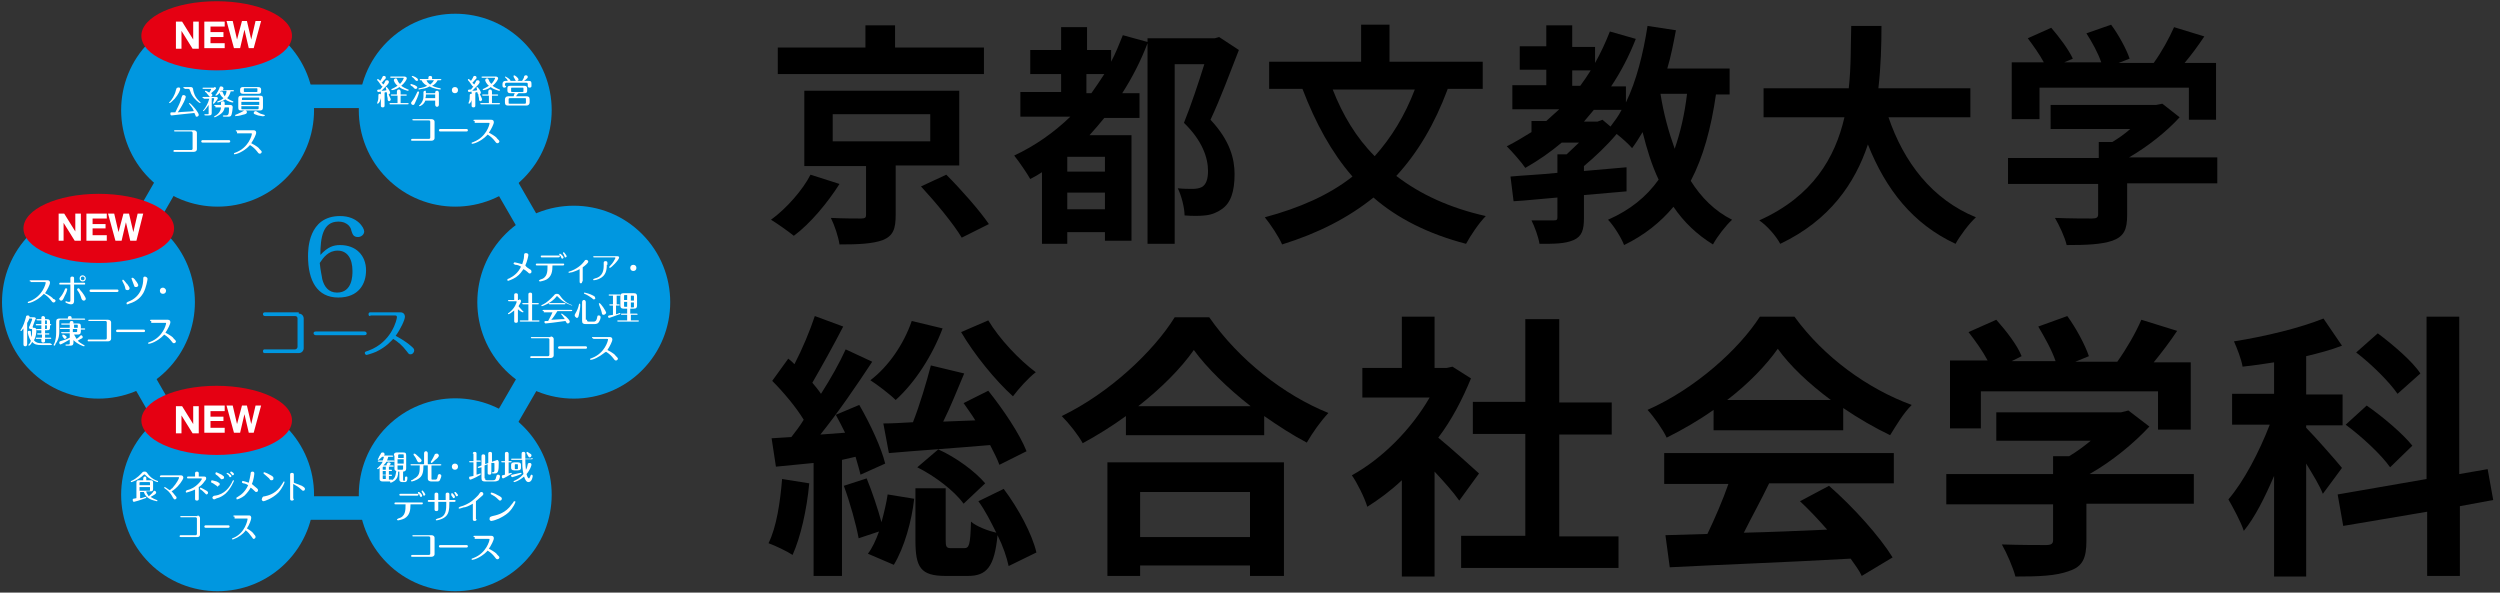 <?xml version="1.0" encoding="utf-8"?>
<!-- Generator: Adobe Illustrator 28.3.0, SVG Export Plug-In . SVG Version: 6.00 Build 0)  -->
<svg version="1.1" id="レイヤー_1" xmlns="http://www.w3.org/2000/svg" xmlns:xlink="http://www.w3.org/1999/xlink" x="0px"
	 y="0px" width="405px" height="96px" viewBox="0 0 405 96" style="enable-background:new 0 0 405 96;" xml:space="preserve">
<rect x="0" y="0" width="405" height="96" fill="#333333" stroke="none"/>
<style type="text/css">
	.st0{fill:none;stroke:#0097E0;stroke-width:3.811;stroke-linecap:round;stroke-linejoin:round;}
	.st1{fill:#0097E0;}
	.st2{fill:#FFFFFF;}
	.st3{fill:#E50012;}
</style>
<g>
	<polygon class="st0" points="73.7,15.6 35.2,15.6 16,49 35.2,82.3 73.7,82.3 93,49 	"/>
	<g>
		<path class="st1" d="M55.1,39.7c2.6,0,4.2,1.7,4.2,4.1c0,2.2-1.2,4.4-4.5,4.4c-3.4,0-4.9-2.7-4.9-6.7c0-1,0-6.5,5.2-6.5
			c2.8,0,3.9,1.9,3.9,2.5c0,0.5-0.5,0.9-1,0.9c-0.8,0-0.9-0.5-1.1-1.1c0-0.2-0.4-1.4-2.1-1.4c-2.5,0-2.9,2.6-2.9,5.4
			C53.1,40,54,39.7,55.1,39.7z M52.2,45.2c0.3,1.2,1,2.2,2.4,2.2c2.5,0,2.5-2.8,2.5-3.5c0-2.1-0.9-3.3-2.4-3.3c-1.5,0-2.3,1.1-2.9,2
			C51.9,43.8,52.2,45,52.2,45.2z"/>
		<path class="st1" d="M48.4,50.8c0.5,0,0.8,0.4,0.8,0.8v4.8c0,0.4-0.3,0.8-0.8,0.8h-5.5c-0.1,0-0.3,0-0.3-0.3
			c0-0.3,0.2-0.3,0.3-0.3h4.9c0.2,0,0.4-0.2,0.4-0.4v-4.6c0-0.2-0.1-0.4-0.4-0.4H43c-0.1,0-0.4,0-0.4-0.3c0-0.3,0.2-0.3,0.4-0.3
			H48.4z"/>
		<path class="st1" d="M59,53.7c0.4,0,0.4,0.3,0.4,0.3c0,0.1,0,0.3-0.4,0.3h-7.8c-0.4,0-0.4-0.3-0.4-0.3c0-0.2,0.1-0.3,0.4-0.3H59z"
			/>
		<path class="st1" d="M60,51.2c-0.1,0-0.3,0-0.3-0.3c0-0.3,0.2-0.3,0.3-0.3h4.9c0.5,0,0.7,0.4,0.7,0.7c0,0.5-0.7,2-1.5,3.1
			c1.5,0.8,2.3,1.5,2.3,1.5c0.6,0.5,0.7,0.6,0.7,0.9c0,0.2-0.2,0.6-0.6,0.6c-0.3,0-0.3-0.1-0.7-0.6c-0.6-0.8-1.3-1.4-2.1-1.9
			c-0.3,0.3-1.1,1.3-2.8,2.1c-0.7,0.3-1.5,0.5-1.5,0.5c-0.1,0-0.3-0.1-0.3-0.3c0-0.2,0-0.2,0.6-0.4c3.8-1.4,4.6-5.1,4.6-5.4
			c0-0.1,0-0.3-0.3-0.3H60z"/>
	</g>
	<g>
		<path class="st1" d="M46.3,28.9c-6.1,6.1-16,6.1-22.1,0c-6.1-6.1-6.1-16,0-22.1c6.1-6.1,16-6.1,22.1,0
			C52.4,12.9,52.4,22.8,46.3,28.9z"/>
		<g>
			<g>
				<path class="st2" d="M29.2,14.4c0,0.2-0.3,0.9-0.9,1.6c-0.3,0.3-0.7,0.7-0.8,0.7c-0.1,0-0.1-0.1-0.1-0.1c0,0,0-0.1,0.1-0.1
					c0.3-0.3,0.8-1,1-1.9c0.1-0.3,0.1-0.4,0.3-0.4C29,14.1,29.2,14.2,29.2,14.4z M27.8,18.7c-0.2,0-0.2-0.2-0.2-0.3
					c0-0.1,0-0.2,0.2-0.2c0.1,0,0.5,0,0.6,0c0.5-1,0.9-1.8,1-2.4c0.1-0.2,0.1-0.4,0.3-0.4c0.2,0,0.4,0.1,0.4,0.3
					c0,0.1-0.2,0.6-0.3,0.8c-0.4,0.8-0.8,1.4-1,1.7c0.7-0.1,1.9-0.1,2.6-0.2c-0.2-0.5-0.3-0.6-0.7-1.1c0-0.1-0.1-0.1-0.1-0.1
					c0-0.1,0-0.1,0.1-0.1c0.2,0,1.5,1.5,1.5,1.9c0,0.2-0.2,0.3-0.3,0.3c-0.1,0-0.2,0-0.2-0.1c0-0.1-0.2-0.4-0.2-0.5
					C30.3,18.4,27.9,18.7,27.8,18.7z M29.9,14.3c0,0-0.2,0-0.2-0.1s0.1-0.1,0.2-0.1h1c0.3,0,0.4,0.2,0.4,0.5
					c0.1,0.4,0.2,1.1,1.1,1.9c0.1,0.1,0.1,0.1,0.1,0.1c0,0.1-0.1,0.1-0.1,0.1c-0.1,0-0.9-0.6-1.3-1.3c-0.2-0.3-0.2-0.5-0.4-0.9
					c0-0.1-0.2-0.1-0.2-0.1H29.9z"/>
				<path class="st2" d="M33,15.9c0,0-0.2,0-0.2-0.1c0-0.1,0.1-0.1,0.2-0.1h2c0.2,0,0.3,0.1,0.3,0.2c0,0.1-0.2,0.4-0.3,0.5
					c-0.1,0.1-0.3,0.4-0.4,0.4c-0.1,0-0.1,0-0.1-0.1c0,0,0.2-0.6,0.2-0.7c0,0,0-0.1-0.1-0.1h-0.3v2.4c0,0.3-0.1,0.4-0.5,0.4h-0.5
					c0,0-0.2,0-0.2-0.1c0-0.1,0.1-0.1,0.2-0.1h0.3c0.2,0,0.2,0,0.2-0.2V17c-0.4,0.6-0.8,1-0.8,1c-0.1,0-0.1,0-0.1-0.1
					c0,0,0-0.1,0.1-0.1c0.3-0.4,0.7-1,0.9-1.8H33z M34.7,14.1c0,0,0.3,0,0.3,0.2c0,0.1-0.2,0.3-0.8,0.8c0.1,0.1,0.2,0.2,0.2,0.3
					c0,0.2-0.2,0.3-0.3,0.3c-0.1,0-0.1,0-0.2-0.1c-0.2-0.2-0.4-0.5-0.5-0.6c-0.1-0.1-0.2-0.1-0.2-0.2c0,0,0-0.1,0.1-0.1
					c0.1,0,0.4,0.2,0.6,0.3c0.2-0.3,0.3-0.5,0.3-0.5c0-0.1,0-0.1-0.1-0.1h-1.1c0,0-0.2,0-0.2-0.1c0-0.1,0.1-0.1,0.2-0.1H34.7z
					 M34.9,17.2c0,0-0.2,0-0.2-0.1s0.1-0.1,0.2-0.1h0.9c0-0.1,0-0.3,0-0.4c0-0.1,0.2-0.2,0.3-0.2c0.2,0,0.3,0.1,0.3,0.3
					c0,0,0,0.1,0,0.3h0.8c0.2,0,0.5,0,0.5,0.4c0,0.2-0.1,0.9-0.2,1.2c-0.1,0.3-0.3,0.3-0.6,0.3h-0.6c0,0-0.2,0-0.2-0.1
					c0-0.1,0.1-0.1,0.2-0.1h0.3c0.3,0,0.3-0.1,0.4-0.2c0.1-0.2,0.1-0.8,0.1-1c0-0.1-0.1-0.1-0.1-0.1h-0.6c-0.1,0.5-0.3,0.9-1,1.3
					c-0.3,0.2-0.6,0.3-0.6,0.3c-0.1,0-0.1,0-0.1-0.1c0-0.1,0.1-0.1,0.1-0.1c0.8-0.4,1-1.1,1-1.4H34.9z M37.4,14.7
					c-0.1,0.4-0.3,0.9-0.6,1.2c0.4,0.3,0.7,0.4,0.9,0.5c0,0,0.1,0,0.1,0.1c0,0.1-0.1,0.1-0.1,0.1c-0.1,0-0.7-0.1-1.2-0.5
					c-0.6,0.4-1.2,0.5-1.2,0.5c-0.1,0-0.1,0-0.1-0.1c0-0.1,0.1-0.1,0.1-0.1c0.3-0.1,0.6-0.2,0.9-0.5c-0.4-0.3-0.6-0.7-0.6-0.8
					c0,0,0-0.1,0-0.1c-0.1,0.2-0.5,0.5-0.6,0.5c-0.1,0-0.1-0.1-0.1-0.1c0,0,0-0.1,0.1-0.1c0.2-0.3,0.4-0.7,0.5-0.9
					c0.1-0.3,0.1-0.4,0.3-0.4c0.2,0,0.4,0.1,0.4,0.3c0,0.1,0,0.1-0.1,0.3h1.6c0,0,0.2,0,0.2,0.1s-0.1,0.1-0.2,0.1H37.4z M35.8,14.7
					c0,0-0.1,0.1-0.1,0.2c0.1,0,0.1-0.1,0.2-0.1c0.1,0,0.2,0.1,0.2,0.2c0.1,0.2,0.1,0.3,0.3,0.6c0.2-0.3,0.3-0.6,0.3-0.9H35.8z"/>
				<path class="st2" d="M38.1,18.7c0-0.1,0-0.1,0.3-0.2c0.5-0.2,0.8-0.4,1-0.5c0.1-0.1,0.2-0.1,0.3-0.1c0.2,0,0.3,0.1,0.3,0.3
					c0,0.2-0.2,0.3-0.7,0.4c-0.6,0.2-1,0.2-1.1,0.2C38.2,18.9,38.1,18.8,38.1,18.7z M42.6,17.4c0,0.4-0.2,0.5-0.5,0.5h-3
					c-0.4,0-0.5-0.1-0.5-0.5V16c0-0.4,0.2-0.5,0.5-0.5h3c0.4,0,0.5,0.1,0.5,0.5V17.4z M42.3,14.8c0,0.3-0.1,0.4-0.5,0.4h-2.4
					c-0.4,0-0.5-0.2-0.5-0.4v-0.3c0-0.3,0.2-0.4,0.5-0.4h2.4c0.4,0,0.5,0.2,0.5,0.4V14.8z M42,16.2V16c0-0.2,0-0.2-0.2-0.2h-2.4
					c-0.2,0-0.2,0.1-0.2,0.2v0.2H42z M39.1,16.5v0.5H42v-0.5H39.1z M39.1,17.2v0.3c0,0.2,0,0.2,0.2,0.2h2.4c0.2,0,0.2-0.1,0.2-0.2
					v-0.3H39.1z M41.7,14.5c0-0.2,0-0.2-0.2-0.2h-1.8c-0.2,0-0.2,0-0.2,0.2v0.2c0,0.2,0,0.2,0.2,0.2h1.8c0.2,0,0.2,0,0.2-0.2V14.5z
					 M41.8,18.7c-0.5-0.2-0.7-0.2-0.7-0.4c0-0.1,0.1-0.3,0.3-0.3c0.1,0,0.1,0,0.4,0.2c0.3,0.2,0.6,0.3,1,0.4c0.1,0,0.1,0.1,0.1,0.1
					c0,0.1-0.1,0.1-0.2,0.1C42.8,18.9,42.3,18.8,41.8,18.7z"/>
				<path class="st2" d="M31.4,21.1c0.3,0,0.5,0.2,0.5,0.4v2.7c0,0.2-0.2,0.4-0.5,0.4h-3.1c-0.1,0-0.2,0-0.2-0.1
					c0-0.2,0.1-0.2,0.2-0.2H31c0.1,0,0.2-0.1,0.2-0.2v-2.6c0-0.1-0.1-0.2-0.2-0.2h-2.6c-0.1,0-0.2,0-0.2-0.1c0-0.1,0.1-0.1,0.2-0.1
					H31.4z"/>
				<path class="st2" d="M37.1,22.7c0.2,0,0.2,0.2,0.2,0.2c0,0,0,0.2-0.2,0.2h-4.3c-0.2,0-0.2-0.2-0.2-0.2c0-0.1,0.1-0.2,0.2-0.2
					H37.1z"/>
				<path class="st2" d="M38.4,21.3c-0.1,0-0.2,0-0.2-0.1c0-0.1,0.1-0.1,0.2-0.1h2.7c0.3,0,0.4,0.2,0.4,0.4c0,0.3-0.4,1.1-0.8,1.7
					c0.8,0.4,1.3,0.8,1.3,0.9c0.3,0.3,0.4,0.4,0.4,0.5c0,0.1-0.1,0.3-0.3,0.3c-0.1,0-0.2,0-0.4-0.3c-0.3-0.4-0.7-0.8-1.2-1.1
					c-0.2,0.2-0.6,0.7-1.6,1.2c-0.4,0.2-0.8,0.3-0.9,0.3c-0.1,0-0.1-0.1-0.1-0.1c0-0.1,0-0.1,0.3-0.2c2.1-0.8,2.6-2.8,2.6-3
					c0-0.1,0-0.1-0.2-0.1H38.4z"/>
			</g>
		</g>
	</g>
	<g>
		<path class="st1" d="M104,60c-6.1,6.1-16,6.1-22.1,0c-6.1-6.1-6.1-16,0-22.1c6.1-6.1,16-6.1,22.1,0C110.1,44,110.1,53.9,104,60z"
			/>
		<g>
			<g>
				<path class="st2" d="M85.8,43.6c0.2,0.1,0.3,0.2,0.3,0.4c0,0.2-0.1,0.3-0.3,0.3c-0.1,0-0.1,0-0.3-0.2c-0.2-0.2-0.5-0.4-0.7-0.5
					c-0.3,0.4-0.5,0.8-1.2,1.3c-0.6,0.4-1.3,0.6-1.3,0.6c-0.1,0-0.1-0.1-0.1-0.2c0-0.1,0-0.1,0.3-0.2c0.8-0.4,1.5-1,1.9-1.9
					c-0.3-0.2-0.6-0.3-0.9-0.3c-0.2-0.1-0.3-0.1-0.3-0.2c0-0.1,0.1-0.2,0.2-0.2c0.1,0,0.8,0.2,1.2,0.3c0.1-0.4,0.3-0.8,0.3-1.4
					c0-0.2,0-0.4,0.3-0.4c0.2,0,0.4,0.1,0.4,0.3c0,0.1-0.2,1.1-0.5,1.7C85.3,43.3,85.5,43.4,85.8,43.6z"/>
				<path class="st2" d="M87,43c-0.1,0-0.2,0-0.2-0.1c0-0.2,0.1-0.2,0.2-0.2h4.2c0.1,0,0.2,0,0.2,0.1c0,0.2-0.1,0.2-0.2,0.2h-1.7
					c0,0.9-0.1,1.8-1,2.3c-0.4,0.2-1,0.3-1,0.3c-0.1,0-0.2-0.1-0.2-0.1c0-0.1,0.1-0.1,0.2-0.2c1.2-0.3,1.2-1.3,1.2-2.3H87z
					 M90.5,41.4c0.1,0,0.2,0,0.2,0.1c0,0.1-0.1,0.2-0.2,0.2h-2.7c-0.1,0-0.2,0-0.2-0.2c0-0.1,0.1-0.1,0.2-0.1H90.5z M91.3,41.7
					c0,0.1-0.1,0.2-0.2,0.2c-0.1,0-0.1,0-0.2-0.2c0-0.1-0.1-0.3-0.2-0.3c-0.1-0.1-0.1-0.1-0.1-0.2c0-0.1,0.1-0.1,0.1-0.1
					c0,0,0,0,0,0C90.9,41.1,91.3,41.6,91.3,41.7z M91.8,41.5c0,0.1-0.1,0.2-0.2,0.2c-0.1,0-0.1,0-0.2-0.3c0-0.1-0.2-0.3-0.2-0.4
					c0-0.1,0.1-0.2,0.2-0.1C91.4,40.9,91.8,41.4,91.8,41.5z"/>
				<path class="st2" d="M94.3,45.6c0,0.1,0,0.3-0.2,0.3c-0.2,0-0.2-0.2-0.2-0.3v-2c-0.5,0.3-1,0.4-1.2,0.5c-0.2,0-0.5,0.1-0.5,0.1
					c-0.1,0-0.1-0.1-0.1-0.1c0-0.1,0.1-0.1,0.1-0.1c1.3-0.4,2.1-1.2,2.4-1.6c0.2-0.3,0.2-0.3,0.4-0.3c0.1,0,0.3,0.1,0.3,0.3
					c0,0.2-0.6,0.7-0.9,0.9V45.6z"/>
				<path class="st2" d="M100,41.5c0.3,0,0.3,0.2,0.3,0.2c0,0.4-1.3,1.7-1.5,1.7c-0.1,0-0.1-0.1-0.1-0.1c0-0.1,0-0.1,0.1-0.2
					c0.2-0.2,0.5-0.5,0.8-1.1c0,0,0.1-0.2,0.1-0.2c0-0.1-0.1-0.1-0.1-0.1h-3.3c-0.1,0-0.2,0-0.2-0.1c0-0.1,0.1-0.1,0.2-0.1H100z
					 M98.3,42.9c0,0.8-0.1,1.8-1.3,2.3c-0.2,0.1-0.6,0.2-0.8,0.2c-0.1,0-0.1-0.1-0.1-0.1c0-0.1,0-0.1,0.3-0.2
					c1.3-0.3,1.4-1.4,1.4-2.1v-0.4c0-0.1,0-0.3,0.3-0.3c0.3,0,0.3,0.2,0.3,0.3V42.9z"/>
				<path class="st2" d="M103.1,43.4c0,0.3-0.2,0.5-0.5,0.5c-0.3,0-0.5-0.2-0.5-0.5c0-0.3,0.2-0.5,0.5-0.5
					C102.9,42.9,103.1,43.1,103.1,43.4z"/>
				<path class="st2" d="M84.1,48.5c0.2,0,0.3,0.1,0.3,0.3c0,0.2-0.3,0.6-0.4,0.8c0.1,0.1,0.3,0.4,0.7,0.8c0.1,0,0.1,0.1,0.1,0.1
					c0,0.1-0.1,0.1-0.1,0.1c-0.1,0-0.5-0.2-0.8-0.5V52c0,0.1,0,0.3-0.3,0.3c-0.3,0-0.3-0.2-0.3-0.3v-1.7c-0.4,0.3-0.8,0.6-0.9,0.6
					c-0.1,0-0.1-0.1-0.1-0.1c0-0.1,0-0.1,0.1-0.1c1-0.7,1.3-1.7,1.3-1.8c0-0.1-0.1-0.1-0.1-0.1h-1.1c-0.1,0-0.2,0-0.2-0.1
					c0-0.1,0.1-0.1,0.2-0.1h0.8v-0.8c0-0.1,0-0.3,0.3-0.3c0.3,0,0.3,0.2,0.3,0.3v0.8H84.1z M85.6,47.7c0-0.1,0-0.3,0.3-0.3
					c0.3,0,0.3,0.2,0.3,0.3v1.4h0.9c0,0,0.2,0,0.2,0.1c0,0.1-0.1,0.1-0.2,0.1h-0.9v2.6h1c0.1,0,0.2,0,0.2,0.1c0,0.1-0.1,0.1-0.2,0.1
					h-2.8c-0.1,0-0.2,0-0.2-0.1c0-0.1,0.1-0.1,0.2-0.1h1.2v-2.6h-0.8c0,0-0.2,0-0.2-0.1c0-0.1,0.1-0.1,0.2-0.1h0.8V47.7z"/>
				<path class="st2" d="M92.7,49.5c-0.1,0-1.3-0.4-2.1-1.2c-0.1-0.1-0.2-0.2-0.3-0.3c0,0,0,0-0.1,0c0,0-0.1,0-0.1,0.1
					c-0.8,1-2.2,1.5-2.3,1.5c-0.1,0-0.1-0.1-0.1-0.1c0-0.1,0.1-0.1,0.1-0.1c0.9-0.4,1.5-1.1,1.9-1.5c0.2-0.3,0.4-0.3,0.5-0.3
					c0.3,0,0.4,0.1,0.6,0.4c0.7,1,1.5,1.3,1.8,1.4c0.1,0,0.1,0.1,0.1,0.1C92.8,49.4,92.7,49.5,92.7,49.5z M88.1,50.4
					c-0.1,0-0.2,0-0.2-0.1c0-0.1,0.1-0.1,0.2-0.1h4.4c0.1,0,0.2,0,0.2,0.1c0,0.1-0.1,0.1-0.2,0.1h-2.2c-0.4,0.6-0.6,1-1,1.4
					c0.7,0,1.4-0.1,2.2-0.1c-0.1-0.2-0.3-0.4-0.5-0.7c0,0-0.1-0.1-0.1-0.1c0-0.1,0.1-0.1,0.1-0.1c0.1,0,0.5,0.4,0.7,0.5
					c0.3,0.3,0.6,0.6,0.6,0.8c0,0.2-0.2,0.3-0.3,0.3c-0.2,0-0.2-0.1-0.4-0.4c-1.3,0.2-3.1,0.4-3.2,0.4c-0.1,0-0.2-0.1-0.2-0.2
					c0-0.1,0-0.2,0.2-0.2c0.1,0,0.3,0,0.4,0c0.2-0.4,0.5-0.9,0.7-1.4H88.1z M91.4,49.1c0.1,0,0.2,0,0.2,0.1c0,0.1-0.1,0.1-0.2,0.1
					h-2.3c-0.1,0-0.2,0-0.2-0.1c0-0.1,0.1-0.1,0.2-0.1H91.4z"/>
				<path class="st2" d="M93.1,51.1c0-0.1,0-0.1,0.1-0.3c0.3-0.5,0.5-1,0.6-1.5c0-0.1,0-0.1,0.1-0.1c0.1,0,0.1,0.1,0.1,0.2
					c0,0.5-0.1,1-0.2,1.5c-0.1,0.6-0.2,0.6-0.4,0.6C93.3,51.4,93.1,51.3,93.1,51.1z M95.1,51.8c0,0.2,0,0.3,0.3,0.3h0.8
					c0.2,0,0.4-0.1,0.5-0.5c0.1-0.5,0.1-0.5,0.3-0.5c0.2,0,0.3,0.1,0.3,0.3c0,0.2-0.1,0.5-0.3,0.8c-0.1,0.2-0.4,0.3-0.7,0.3h-1.4
					c-0.4,0-0.6-0.1-0.6-0.5V49c0-0.1,0-0.4,0.3-0.4c0.3,0,0.3,0.3,0.3,0.4V51.8z M96.2,48.5c-0.1,0-0.1,0-0.3-0.2
					c-0.3-0.2-0.7-0.5-1.2-0.7c0,0-0.1,0-0.1-0.1c0-0.1,0.1-0.1,0.1-0.1c0,0,0.5,0.1,1,0.3c0.7,0.3,0.7,0.4,0.7,0.5
					C96.5,48.4,96.4,48.5,96.2,48.5z M97.8,51c-0.2,0-0.3-0.1-0.3-0.3c-0.1-0.5-0.3-0.9-0.4-1.2c0-0.1-0.1-0.3-0.1-0.3
					c0,0,0.1-0.1,0.1-0.1c0.2,0,1.1,1.3,1.1,1.6C98.1,50.9,97.9,51,97.8,51z"/>
				<path class="st2" d="M99.8,49.3h0.4c0,0,0.2,0,0.2,0.1c0,0.1-0.1,0.1-0.2,0.1h-0.4v1.4c0.2,0,0.5-0.2,0.6-0.2
					c0.1,0,0.1,0.1,0.1,0.1c0,0.1,0,0.1-0.4,0.2c-0.3,0.1-1.3,0.5-1.4,0.5c-0.1,0-0.2-0.1-0.2-0.2c0-0.1,0.1-0.2,0.2-0.2
					c0.1,0,0.5-0.1,0.6-0.1v-1.5h-0.4c0,0-0.2,0-0.2-0.1c0-0.1,0.1-0.1,0.2-0.1h0.4v-1.4h-0.5c0,0-0.2,0-0.2-0.1
					c0-0.1,0.1-0.1,0.2-0.1h1.6c0.1,0,0.1,0,0.1,0.1c0,0.1-0.1,0.1-0.1,0.1h-0.5V49.3z M102.2,50.8h0.9c0,0,0.2,0,0.2,0.1
					c0,0.1-0.1,0.1-0.2,0.1h-0.9v0.9h1.1c0.1,0,0.2,0,0.2,0.1c0,0.1-0.1,0.1-0.2,0.1h-3.1c-0.1,0-0.2,0-0.2-0.1
					c0-0.1,0.1-0.1,0.2-0.1h1.4v-0.9h-0.9c0,0-0.1,0-0.1-0.1c0-0.1,0.1-0.1,0.1-0.1h0.9v-0.8h-0.6c-0.4,0-0.5-0.2-0.5-0.5V48
					c0-0.3,0.1-0.5,0.5-0.5h1.7c0.4,0,0.5,0.2,0.5,0.5v1.5c0,0.3-0.1,0.5-0.5,0.5h-0.6V50.8z M101.6,47.8h-0.3c-0.2,0-0.2,0-0.2,0.2
					v0.6h0.5V47.8z M101.6,48.9h-0.5v0.6c0,0.2,0,0.2,0.2,0.2h0.3V48.9z M102.2,48.7h0.5v-0.6c0-0.2,0-0.2-0.2-0.2h-0.3V48.7z
					 M102.2,49.8h0.3c0.2,0,0.2,0,0.2-0.2v-0.6h-0.5V49.8z"/>
				<path class="st2" d="M89.2,54.5c0.3,0,0.5,0.2,0.5,0.4v2.7c0,0.2-0.2,0.4-0.5,0.4h-3.1c-0.1,0-0.2,0-0.2-0.1
					c0-0.2,0.1-0.2,0.2-0.2h2.7c0.1,0,0.2-0.1,0.2-0.2V55c0-0.1-0.1-0.2-0.2-0.2h-2.6c-0.1,0-0.2,0-0.2-0.1c0-0.1,0.1-0.1,0.2-0.1
					H89.2z"/>
				<path class="st2" d="M94.9,56.1c0.2,0,0.2,0.2,0.2,0.2c0,0,0,0.2-0.2,0.2h-4.3c-0.2,0-0.2-0.2-0.2-0.2c0-0.1,0.1-0.2,0.2-0.2
					H94.9z"/>
				<path class="st2" d="M96.1,54.8c-0.1,0-0.2,0-0.2-0.1c0-0.1,0.1-0.1,0.2-0.1h2.7c0.3,0,0.4,0.2,0.4,0.4c0,0.3-0.4,1.1-0.8,1.7
					c0.8,0.4,1.3,0.8,1.3,0.9c0.3,0.3,0.4,0.4,0.4,0.5c0,0.1-0.1,0.3-0.3,0.3c-0.1,0-0.2,0-0.4-0.3c-0.3-0.4-0.7-0.8-1.2-1.1
					C98,57,97.6,57.5,96.6,58c-0.4,0.2-0.8,0.3-0.9,0.3c-0.1,0-0.1-0.1-0.1-0.1c0-0.1,0-0.1,0.3-0.2c2.1-0.8,2.6-2.8,2.6-3
					c0-0.1,0-0.1-0.2-0.1H96.1z"/>
			</g>
		</g>
	</g>
	<g>
		<path class="st1" d="M84.8,91.2c-6.1,6.1-16,6.1-22.1,0c-6.1-6.1-6.1-16,0-22.1c6.1-6.1,16-6.1,22.1,0
			C90.9,75.2,90.9,85.1,84.8,91.2z"/>
		<g>
			<g>
				<path class="st2" d="M63.8,73.8c0-0.4,0.2-0.5,0.5-0.5h1c0.4,0,0.5,0.1,0.5,0.5v2.1c0,0.4-0.3,0.5-0.5,0.5v1.3
					c0,0.2,0.1,0.2,0.2,0.2c0.1,0,0.1-0.1,0.1-0.3c0-0.3,0-0.4,0.2-0.4c0.1,0,0.2,0,0.2,0.2c0,0.7-0.3,0.7-0.5,0.7h-0.3
					c-0.4,0-0.5-0.2-0.5-0.4v-1.3h-0.2c0,0.7-0.1,1.1-0.6,1.5c-0.3,0.2-0.5,0.3-0.6,0.3c-0.1,0-0.1-0.1-0.1-0.2l0,0H62
					c-0.4,0-0.5-0.2-0.5-0.4v-1.8c-0.2,0.2-0.2,0.2-0.3,0.2c-0.1,0-0.1-0.1-0.1-0.1c0,0,0-0.1,0.1-0.1c0.3-0.3,0.6-0.6,0.8-1h-0.6
					c0,0-0.2,0-0.2-0.1c0-0.1,0.1-0.1,0.2-0.1H62c0.1-0.2,0.1-0.3,0.2-0.6h-0.3c-0.1,0.1-0.5,0.5-0.6,0.5c-0.1,0-0.1-0.1-0.1-0.1
					c0,0,0.2-0.3,0.2-0.4c0.1-0.2,0.2-0.3,0.3-0.5c0-0.1,0.1-0.2,0.3-0.2c0.2,0,0.3,0.1,0.3,0.3c0,0.1,0,0.1-0.1,0.2h1.3
					c0,0,0.2,0,0.2,0.1c0,0.1-0.1,0.1-0.2,0.1h-0.6c-0.1,0.3-0.1,0.4-0.2,0.6h1c0,0,0.2,0,0.2,0.1c0,0.1-0.1,0.1-0.2,0.1h-1.1
					c-0.1,0.2-0.3,0.4-0.5,0.6h0.5c0-0.1,0.1-0.4,0.2-0.4c0-0.1,0.1-0.1,0.2-0.1c0.1,0,0.3,0.1,0.3,0.2c0,0.1-0.2,0.3-0.3,0.3h0.6
					c0,0,0.2,0,0.2,0.1c0,0.1-0.1,0.1-0.2,0.1H63v0.5h0.4c0,0,0.1,0,0.1,0.1c0,0.1-0.1,0.1-0.1,0.1H63v0.6h0.4c0,0,0.1,0,0.1,0.1
					c0,0.1-0.1,0.1-0.1,0.1H63v0.6h0.4c0.1,0,0.2,0,0.1,0.1c0.6-0.4,0.6-1,0.7-1.5c-0.3-0.1-0.3-0.2-0.3-0.5V73.8z M62.5,76.1v-0.5
					h-0.3c-0.2,0-0.2,0-0.2,0.2v0.3H62.5z M62.5,76.9v-0.6H62v0.6H62.5z M62,77.1v0.3c0,0.2,0,0.2,0.2,0.2h0.3v-0.6H62z M65.4,74.2
					v-0.4c0-0.2,0-0.2-0.2-0.2h-0.5c-0.2,0-0.2,0.1-0.2,0.2v0.4H65.4z M64.4,74.4v0.7h1v-0.7H64.4z M64.4,75.4v0.5
					c0,0.2,0,0.2,0.2,0.2h0.5c0.2,0,0.2-0.1,0.2-0.2v-0.5H64.4z"/>
				<path class="st2" d="M68.7,75.2v-1.7c0-0.1,0-0.4,0.3-0.4c0.3,0,0.3,0.3,0.3,0.4v1.7h2c0,0,0.2,0,0.2,0.1c0,0.1-0.1,0.1-0.2,0.1
					h-1.4v2.1c0,0.2,0,0.2,0.3,0.2h0.2c0.3,0,0.4,0,0.5-0.5c0-0.2,0.1-0.4,0.3-0.4c0.1,0,0.3,0.1,0.3,0.3c0,0.1-0.1,0.4-0.2,0.6
					C71.2,78,71,78,70.8,78h-0.9c-0.3,0-0.6-0.1-0.6-0.5v-2.1h-0.7c0,0.9-0.1,1.6-0.6,2c-0.6,0.5-1.3,0.6-1.3,0.6
					c-0.1,0-0.1-0.1-0.1-0.1c0,0,0-0.1,0-0.1c0,0,0.4-0.1,0.4-0.2c1-0.5,1-1.1,1-2.2h-1.3c-0.1,0-0.2,0-0.2-0.1
					c0-0.1,0.1-0.1,0.2-0.1H68.7z M67.7,73.9c0.2,0.2,0.6,0.5,0.6,0.7c0,0.2-0.2,0.3-0.4,0.3c-0.2,0-0.2-0.1-0.3-0.2
					c-0.2-0.4-0.2-0.5-0.6-1c0,0,0-0.1,0-0.1c0-0.1,0-0.1,0.1-0.1C67.2,73.4,67.6,73.8,67.7,73.9z M71.1,73.8c0,0.2-0.3,0.5-0.6,0.7
					c-0.2,0.2-0.5,0.5-0.6,0.5c-0.1,0-0.1-0.1-0.1-0.1c0,0,0-0.1,0-0.1c0.2-0.3,0.4-0.7,0.6-1.1c0-0.1,0.1-0.2,0.3-0.2
					C70.8,73.4,71.1,73.6,71.1,73.8z"/>
				<path class="st2" d="M74.2,75.6c0,0.3-0.2,0.5-0.5,0.5c-0.3,0-0.5-0.2-0.5-0.5c0-0.3,0.2-0.5,0.5-0.5
					C74,75.1,74.2,75.3,74.2,75.6z"/>
				<path class="st2" d="M76.6,73.5c0-0.1,0-0.3,0.3-0.3c0.3,0,0.3,0.2,0.3,0.3v1.1h0.5c0,0,0.2,0,0.2,0.1s-0.1,0.1-0.2,0.1h-0.5
					v2.1c0.1,0,0.6-0.2,0.6-0.2c0.1,0,0.1,0.1,0.1,0.1s-0.1,0.2-0.4,0.3c-0.3,0.2-1.2,0.6-1.3,0.6c-0.1,0-0.2-0.1-0.2-0.3
					c0-0.1,0-0.2,0.2-0.2l0.5-0.1v-2.2h-0.5c-0.1,0-0.2,0-0.2-0.1c0-0.1,0.1-0.1,0.2-0.1h0.5V73.5z M78.6,77.5c0,0.2,0,0.3,0.3,0.3
					h0.9c0.3,0,0.5,0,0.6-0.6c0.1-0.3,0.1-0.3,0.3-0.3c0.2,0,0.3,0.1,0.3,0.3c0,0.1-0.1,0.4-0.2,0.6C80.6,77.9,80.5,78,80,78h-1.4
					c-0.4,0-0.6-0.1-0.6-0.5v-1.8l-0.4,0.1c0,0-0.1,0-0.1,0c0,0-0.1,0-0.1-0.1c0-0.1,0.1-0.1,0.1-0.1l0.5-0.2v-1.4
					c0-0.2,0-0.4,0.3-0.4c0.3,0,0.3,0.2,0.3,0.4v1.2l0.5-0.2v-1.5c0-0.1,0-0.3,0.3-0.3c0.3,0,0.3,0.2,0.3,0.3v1.3l0.6-0.2
					c0.1,0,0.2-0.1,0.2-0.1c0.2,0,0.3,0.2,0.3,0.4c0,1.5-0.1,1.8-0.7,1.8h-0.2c-0.1,0-0.2,0-0.2-0.1c0-0.1,0.1-0.1,0.2-0.1
					c0.1,0,0.2-0.1,0.2-0.3c0-0.3,0-0.8,0-0.9c0-0.3,0-0.3-0.1-0.3c0,0-0.1,0-0.1,0L79.6,75v1.6c0,0.1,0,0.3-0.3,0.3
					c-0.3,0-0.3-0.2-0.3-0.3v-1.4l-0.5,0.2V77.5z"/>
				<path class="st2" d="M81.8,73.5c0-0.1,0-0.3,0.3-0.3c0.3,0,0.3,0.3,0.3,0.3v1.2h0.3c0,0,0.2,0,0.2,0.1c0,0.1-0.1,0.1-0.2,0.1
					h-0.3v1.8c0.1,0,0.3-0.1,0.4-0.1c0.1,0,0.1,0.1,0.1,0.1c0,0.1,0,0.1-0.1,0.1c-0.3,0.2-1.2,0.7-1.3,0.7c-0.1,0-0.2-0.1-0.2-0.3
					c0-0.1,0-0.2,0.1-0.2c0.1,0,0.3-0.1,0.4-0.1v-2h-0.4c-0.1,0-0.2,0-0.2-0.1c0-0.1,0.1-0.1,0.2-0.1h0.4V73.5z M84.4,76.8
					C84,77,83.1,77.3,83,77.3c-0.1,0-0.2-0.1-0.2-0.2c0-0.1,0-0.2,0.2-0.2c0.5-0.1,0.8-0.2,1.3-0.3c0,0,0,0,0.1,0
					c0.1,0,0.1,0.1,0.1,0.1S84.4,76.8,84.4,76.8z M86.1,74.2c0,0,0.2,0,0.2,0.1c0,0.1-0.1,0.1-0.2,0.1h-1c0,1,0.1,1.5,0.1,1.7
					c0.2-0.3,0.2-0.5,0.3-0.9c0-0.1,0.1-0.2,0.3-0.2c0.2,0,0.3,0.1,0.3,0.3c0,0.1-0.2,0.8-0.8,1.5c0.1,0.5,0.3,0.7,0.4,0.7
					c0.1,0,0.1-0.2,0.2-0.3c0-0.1,0.1-0.3,0.2-0.3c0.1,0,0.2,0.1,0.2,0.2c0,0.1-0.1,1-0.7,1c-0.4,0-0.6-0.6-0.7-0.9
					c-0.8,0.7-1.5,0.9-1.6,0.9c-0.1,0-0.1-0.1-0.1-0.1c0-0.1,0.1-0.1,0.1-0.1c0.4-0.2,0.9-0.4,1.5-1.1c-0.2-0.9-0.2-1.6-0.2-2.3H83
					c-0.1,0-0.2,0-0.2-0.1c0-0.1,0.1-0.1,0.2-0.1h1.5c0-0.2,0-0.5,0-0.8c0-0.2,0.1-0.3,0.3-0.3c0.1,0,0.2,0,0.3,0.2
					c0,0.1,0,0.7,0,0.9H86.1z M84.4,75.8c0,0.2-0.1,0.4-0.5,0.4h-0.6c-0.4,0-0.5-0.2-0.5-0.4v-0.5c0-0.2,0.1-0.4,0.5-0.4h0.6
					c0.4,0,0.5,0.2,0.5,0.4V75.8z M83.9,75.4c0-0.2,0-0.2-0.2-0.2h-0.1c-0.2,0-0.2,0-0.2,0.2v0.4c0,0.2,0,0.2,0.2,0.2h0.1
					c0.2,0,0.2,0,0.2-0.2V75.4z M85.9,73.5c0.2,0.1,0.2,0.2,0.2,0.3c0,0.1-0.1,0.3-0.3,0.3c-0.1,0-0.2-0.1-0.3-0.3
					c0-0.1-0.2-0.3-0.2-0.4c0,0,0,0,0-0.1c0-0.1,0.1-0.1,0.1-0.1C85.5,73.2,85.7,73.4,85.9,73.5z"/>
				<path class="st2" d="M64.1,81.7c-0.1,0-0.2,0-0.2-0.1c0-0.2,0.1-0.2,0.2-0.2h4.2c0.1,0,0.2,0,0.2,0.1c0,0.2-0.1,0.2-0.2,0.2
					h-1.8c0,0.9-0.1,1.8-1,2.3c-0.4,0.2-1,0.3-1,0.3c-0.1,0-0.2-0.1-0.2-0.1c0-0.1,0.1-0.1,0.2-0.2c1.2-0.3,1.2-1.3,1.2-2.3H64.1z
					 M67.6,80c0.1,0,0.2,0,0.2,0.1c0,0.1-0.1,0.2-0.2,0.2h-2.7c-0.1,0-0.2,0-0.2-0.2c0-0.1,0.1-0.1,0.2-0.1H67.6z M68.4,80.3
					c0,0.1-0.1,0.2-0.2,0.2c-0.1,0-0.1,0-0.2-0.2c0-0.1-0.1-0.3-0.2-0.3c-0.1-0.1-0.1-0.1-0.1-0.2c0-0.1,0.1-0.1,0.1-0.1
					c0,0,0,0,0,0C68.1,79.7,68.4,80.2,68.4,80.3z M68.9,80.1c0,0.1-0.1,0.2-0.2,0.2c-0.1,0-0.1,0-0.2-0.3c0-0.1-0.2-0.3-0.2-0.4
					c0-0.1,0.1-0.2,0.2-0.1C68.6,79.6,68.9,80,68.9,80.1z"/>
				<path class="st2" d="M72.2,81v-0.9c0-0.1,0-0.3,0.3-0.3c0.3,0,0.3,0.2,0.3,0.3V81h0.8c0.1,0,0.2,0,0.2,0.1
					c0,0.2-0.1,0.2-0.2,0.2h-0.8c0,1.4-0.1,2.1-0.9,2.6c-0.3,0.2-1,0.4-1.2,0.4c-0.1,0-0.1-0.1-0.1-0.1c0-0.1,0.1-0.1,0.3-0.2
					c1.4-0.3,1.4-1.3,1.4-2.7h-1.3v1.2c0,0.1,0,0.3-0.3,0.3c-0.3,0-0.3-0.2-0.3-0.3v-1.2h-0.9c-0.1,0-0.2,0-0.2-0.1
					c0-0.2,0.1-0.2,0.2-0.2h0.9v-0.9c0-0.1,0-0.3,0.3-0.3c0.3,0,0.3,0.2,0.3,0.3V81H72.2z M73.7,80.5c0,0.1-0.1,0.2-0.2,0.2
					c-0.1,0-0.1,0-0.2-0.2c-0.1-0.1-0.2-0.2-0.2-0.4c0,0,0-0.1,0-0.1c0-0.1,0.1-0.1,0.2-0.1C73.3,79.9,73.7,80.3,73.7,80.5z
					 M74.2,80.2c0,0.1-0.1,0.2-0.2,0.2c-0.1,0-0.1,0-0.2-0.2c0-0.1-0.2-0.3-0.2-0.4c0-0.1,0.1-0.1,0.2-0.1
					C73.8,79.7,74.2,80.1,74.2,80.2z"/>
				<path class="st2" d="M77.2,84.1c0,0.1,0,0.3-0.3,0.3c-0.3,0-0.3-0.2-0.3-0.3v-2.5c-0.7,0.4-1.2,0.6-1.5,0.6
					c-0.3,0.1-0.6,0.2-0.7,0.2c-0.1,0-0.1-0.1-0.1-0.1c0-0.1,0.1-0.1,0.2-0.2c1.5-0.4,2.3-1.2,2.8-1.7c0.2-0.2,0.2-0.2,0.4-0.5
					c0.1-0.1,0.1-0.2,0.3-0.2c0.2,0,0.3,0.2,0.3,0.3c0,0.1,0,0.2-0.4,0.5c-0.3,0.3-0.6,0.5-0.8,0.7V84.1z"/>
				<path class="st2" d="M79.8,83.6c0.4-0.1,1.7-0.3,2.7-1.4c0.2-0.3,0.6-0.7,0.7-0.9c0-0.1,0.1-0.1,0.2-0.1c0.1,0,0.1,0.1,0.1,0.1
					c0,0.1-0.3,0.9-1.1,1.7c-1.1,1-2.6,1.4-2.8,1.4c-0.2,0-0.3-0.2-0.3-0.3C79.3,83.7,79.5,83.7,79.8,83.6z M80.6,80.8
					c-0.3-0.3-0.6-0.5-1-0.7c-0.1,0-0.1-0.1-0.1-0.2s0.1-0.1,0.1-0.1c0.1,0,0.5,0.1,1,0.4c0.6,0.3,0.7,0.4,0.7,0.6
					c0,0.2-0.2,0.3-0.3,0.3C80.9,81.1,80.8,81,80.6,80.8z"/>
				<path class="st2" d="M69.9,86.7c0.3,0,0.5,0.2,0.5,0.4v2.7c0,0.2-0.2,0.4-0.5,0.4h-3.1c-0.1,0-0.2,0-0.2-0.1
					c0-0.2,0.1-0.2,0.2-0.2h2.7c0.1,0,0.2-0.1,0.2-0.2v-2.6c0-0.1-0.1-0.2-0.2-0.2H67c-0.1,0-0.2,0-0.2-0.1c0-0.1,0.1-0.1,0.2-0.1
					H69.9z"/>
				<path class="st2" d="M75.6,88.3c0.2,0,0.2,0.2,0.2,0.2c0,0,0,0.2-0.2,0.2h-4.3c-0.2,0-0.2-0.2-0.2-0.2c0-0.1,0.1-0.2,0.2-0.2
					H75.6z"/>
				<path class="st2" d="M76.9,87c-0.1,0-0.2,0-0.2-0.1s0.1-0.1,0.2-0.1h2.7c0.3,0,0.4,0.2,0.4,0.4c0,0.3-0.4,1.1-0.8,1.7
					c0.8,0.4,1.3,0.8,1.3,0.9c0.3,0.3,0.4,0.4,0.4,0.5s-0.1,0.3-0.3,0.3c-0.1,0-0.2,0-0.4-0.3c-0.3-0.4-0.7-0.8-1.2-1.1
					c-0.2,0.2-0.6,0.7-1.6,1.2c-0.4,0.2-0.8,0.3-0.9,0.3c-0.1,0-0.1-0.1-0.1-0.1c0-0.1,0-0.1,0.3-0.2c2.1-0.8,2.6-2.8,2.6-3
					c0-0.1,0-0.1-0.2-0.1H76.9z"/>
			</g>
		</g>
	</g>
	<g>
		<path class="st1" d="M46.3,91.2c-6.1,6.1-16,6.1-22.1,0c-6.1-6.1-6.1-16,0-22.1c6.1-6.1,16-6.1,22.1,0
			C52.4,75.2,52.4,85.1,46.3,91.2z"/>
		<g>
			<g>
				<path class="st2" d="M23.3,76.9c-0.9,0.9-2,1.2-2,1.2c-0.1,0-0.1,0-0.1-0.1c0-0.1,0.1-0.1,0.1-0.1c0.9-0.4,1.5-1.1,1.7-1.3
					c0.1-0.1,0.1-0.2,0.4-0.2c0.2,0,0.3,0,0.5,0.3c0.2,0.3,0.7,0.9,1.6,1.2c0.1,0,0.1,0,0.1,0.1c0,0.1-0.1,0.1-0.1,0.1
					c-0.1,0-1.4-0.5-2-1.2C23.5,76.9,23.4,76.8,23.3,76.9C23.4,76.8,23.4,76.9,23.3,76.9z M23.7,79.7c0.1,0.3,0.3,0.5,0.4,0.7
					c0.2-0.2,0.5-0.4,0.7-0.7c0.1-0.1,0.1-0.2,0.2-0.2c0.1,0,0.3,0.1,0.3,0.3c0,0.1-0.1,0.2-0.1,0.2c-0.2,0.2-0.5,0.3-0.8,0.5
					c0.3,0.2,0.7,0.4,1,0.5c0,0,0.1,0,0.1,0.1c0,0.1,0,0.1-0.1,0.1c0,0-0.5-0.1-1-0.3c-0.6-0.3-0.9-0.6-1.1-1.2h-0.6v1
					c0.3,0,0.5-0.1,0.8-0.2c0,0,0,0,0.1,0c0.1,0,0.1,0.1,0.1,0.1s0,0.1-0.1,0.1c-0.8,0.3-1.8,0.6-1.9,0.6c-0.1,0-0.2-0.1-0.2-0.3
					c0-0.1,0-0.2,0.1-0.2c0,0,0.5-0.1,0.5-0.1v-2.5c0-0.3,0.1-0.4,0.4-0.4h0.7v-0.2c0-0.1,0-0.4,0.3-0.4c0.2,0,0.2,0.2,0.2,0.3v0.3
					h0.7c0.3,0,0.4,0.1,0.4,0.4v1c0,0.3-0.1,0.4-0.4,0.4H23.7z M22.6,78.6h1.7v-0.3c0-0.2,0-0.2-0.2-0.2h-1.3c-0.2,0-0.2,0-0.2,0.2
					V78.6z M24.3,78.9h-1.7v0.6h1.5c0.2,0,0.2,0,0.2-0.2V78.9z"/>
				<path class="st2" d="M26.1,77.3c-0.1,0-0.2,0-0.2-0.1c0-0.1,0.1-0.2,0.2-0.2h3.2c0.3,0,0.4,0.2,0.4,0.4c0,0.2-0.3,0.6-0.5,0.9
					c-0.6,0.8-1.1,1.1-1.4,1.3c0.2,0.2,0.3,0.3,0.6,0.7c0.1,0.1,0.2,0.2,0.2,0.3c0,0.2-0.1,0.3-0.3,0.3c-0.1,0-0.1,0-0.3-0.3
					c-0.4-0.8-0.9-1.2-1.2-1.4c-0.1-0.1-0.2-0.1-0.2-0.2c0-0.1,0.1-0.1,0.1-0.1c0.1,0,0.7,0.5,0.8,0.5c0.1,0,0.3-0.3,0.4-0.3
					c0.8-0.9,1.1-1.6,1.1-1.7c0-0.1,0-0.1-0.1-0.1H26.1z"/>
				<path class="st2" d="M32.2,80.8c0,0.1,0,0.3-0.3,0.3c-0.3,0-0.3-0.2-0.3-0.3v-1.5c-0.6,0.3-1.4,0.5-1.4,0.5
					c-0.1,0-0.1-0.1-0.1-0.2c0-0.1,0.1-0.1,0.2-0.2c1.5-0.3,2.4-1.7,2.4-1.8c0,0,0-0.1-0.1-0.1h-2.1c-0.1,0-0.2,0-0.2-0.1
					c0-0.2,0.1-0.2,0.2-0.2h1.1v-0.5c0-0.1,0-0.3,0.3-0.3c0.3,0,0.3,0.2,0.3,0.3v0.5h0.9c0.3,0,0.3,0.2,0.3,0.3c0,0.1,0,0.2-0.2,0.4
					c-0.4,0.6-0.8,0.9-1,1V80.8z M33.2,79.9c-0.3-0.3-0.5-0.5-0.7-0.6c-0.1,0-0.1-0.1-0.1-0.2c0-0.1,0.1-0.1,0.1-0.1
					c0.1,0,0.4,0.2,0.6,0.3c0.6,0.3,0.6,0.4,0.6,0.5c0,0.2-0.1,0.3-0.3,0.3C33.4,80.1,33.3,80,33.2,79.9z"/>
				<path class="st2" d="M35.1,78.7c-0.2-0.1-0.5-0.4-0.8-0.5c-0.1,0-0.1-0.1-0.1-0.2c0-0.1,0.1-0.2,0.1-0.2c0.1,0,0.4,0.1,0.8,0.2
					c0.4,0.2,0.5,0.3,0.5,0.4c0,0.2-0.1,0.3-0.3,0.3C35.4,78.9,35.3,78.9,35.1,78.7z M34.8,80.3c1.6-0.2,2.4-1.4,2.8-2.2
					c0.1-0.3,0.2-0.3,0.2-0.3c0.1,0,0.1,0.1,0.1,0.1c0,0-0.5,1.3-1.4,2.1c-0.5,0.4-0.9,0.6-1.3,0.7c-0.1,0-0.4,0.2-0.5,0.2
					c-0.2,0-0.3-0.2-0.3-0.3C34.5,80.4,34.6,80.3,34.8,80.3z M35.7,77.5c-0.3-0.3-0.5-0.5-0.7-0.6c-0.1-0.1-0.1-0.1-0.1-0.2
					c0-0.1,0.1-0.2,0.1-0.2c0.1,0,0.7,0.3,0.9,0.4c0.3,0.2,0.4,0.3,0.4,0.4c0,0.2-0.1,0.3-0.2,0.3C35.8,77.7,35.8,77.6,35.7,77.5z
					 M37.5,77.1c0,0.1-0.1,0.2-0.2,0.2c-0.1,0-0.1,0-0.2-0.2c-0.1-0.2-0.2-0.2-0.3-0.3c0,0-0.1-0.1-0.1-0.1c0-0.1,0.1-0.1,0.1-0.1
					C37,76.6,37.5,77,37.5,77.1z M37.9,76.8c0,0.1-0.1,0.2-0.2,0.2c0,0-0.1,0-0.2-0.2c0,0-0.1-0.1-0.2-0.2c0,0,0-0.1,0-0.1
					c0-0.1,0.1-0.1,0.1-0.1C37.4,76.3,37.9,76.6,37.9,76.8z"/>
				<path class="st2" d="M41.5,79c0.1,0.1,0.3,0.2,0.3,0.4c0,0.2-0.1,0.3-0.3,0.3c-0.1,0-0.1,0-0.3-0.2c-0.2-0.2-0.4-0.4-0.6-0.5
					c-0.2,0.4-0.5,0.8-1,1.3c-0.5,0.4-1.1,0.6-1.2,0.6c-0.1,0-0.1-0.1-0.1-0.2c0-0.1,0-0.1,0.2-0.2c0.7-0.4,1.3-1,1.7-1.9
					c-0.3-0.2-0.6-0.3-0.8-0.3c-0.2-0.1-0.2-0.1-0.2-0.2c0-0.1,0.1-0.2,0.1-0.2c0.1,0,0.7,0.2,1,0.3c0.1-0.4,0.2-0.8,0.3-1.4
					c0-0.2,0-0.4,0.3-0.4c0.2,0,0.3,0.1,0.3,0.3c0,0.1-0.1,1.1-0.4,1.7C41.1,78.7,41.3,78.8,41.5,79z"/>
				<path class="st2" d="M42.9,80.4c0.4-0.1,1.5-0.3,2.4-1.4c0.2-0.3,0.5-0.7,0.6-0.9c0-0.1,0.1-0.1,0.1-0.1c0.1,0,0.1,0.1,0.1,0.1
					c0,0.1-0.3,0.9-1,1.7c-1,1-2.3,1.4-2.4,1.4c-0.2,0-0.3-0.2-0.3-0.3C42.5,80.5,42.6,80.4,42.9,80.4z M43.6,77.5
					c-0.3-0.3-0.6-0.5-0.8-0.7c-0.1,0-0.1-0.1-0.1-0.2s0.1-0.1,0.1-0.1c0,0,0.4,0.1,0.9,0.4c0.6,0.3,0.6,0.4,0.6,0.6
					c0,0.2-0.1,0.3-0.3,0.3C43.8,77.8,43.8,77.8,43.6,77.5z"/>
				<path class="st2" d="M47.6,80.8c0,0.1,0,0.3-0.3,0.3c-0.3,0-0.3-0.2-0.3-0.3v-3.9c0-0.1,0-0.3,0.3-0.3c0.3,0,0.3,0.2,0.3,0.3
					v1.3c0.3,0.1,0.8,0.3,1.3,0.5c0.5,0.3,0.5,0.4,0.5,0.5c0,0.2-0.1,0.3-0.3,0.3c-0.1,0-0.2-0.1-0.3-0.2c-0.5-0.5-1-0.7-1.3-0.9
					V80.8z"/>
				<path class="st2" d="M32,83.5c0.2,0,0.4,0.2,0.4,0.4v2.7c0,0.2-0.1,0.4-0.4,0.4h-2.7c-0.1,0-0.2,0-0.2-0.1
					c0-0.2,0.1-0.2,0.2-0.2h2.4c0.1,0,0.2-0.1,0.2-0.2V84c0-0.1-0.1-0.2-0.2-0.2h-2.3c-0.1,0-0.2,0-0.2-0.1c0-0.1,0.1-0.1,0.2-0.1
					H32z"/>
				<path class="st2" d="M37,85.1c0.2,0,0.2,0.2,0.2,0.2c0,0,0,0.2-0.2,0.2h-3.7c-0.2,0-0.2-0.2-0.2-0.2c0-0.1,0.1-0.2,0.2-0.2H37z"
					/>
				<path class="st2" d="M38,83.7c-0.1,0-0.2,0-0.2-0.1c0-0.1,0.1-0.1,0.2-0.1h2.4c0.2,0,0.3,0.2,0.3,0.4c0,0.3-0.3,1.1-0.7,1.7
					c0.7,0.4,1.1,0.8,1.1,0.9c0.3,0.3,0.3,0.4,0.3,0.5c0,0.1-0.1,0.3-0.3,0.3c-0.1,0-0.1,0-0.3-0.3c-0.3-0.4-0.6-0.8-1-1.1
					c-0.1,0.2-0.5,0.7-1.4,1.2c-0.4,0.2-0.7,0.3-0.7,0.3c-0.1,0-0.1-0.1-0.1-0.1c0-0.1,0-0.1,0.3-0.2c1.8-0.8,2.2-2.8,2.2-3
					c0-0.1,0-0.1-0.1-0.1H38z"/>
			</g>
		</g>
	</g>
	<g>
		<path class="st1" d="M84.8,28.9c-6.1,6.1-16,6.1-22.1,0c-6.1-6.1-6.1-16,0-22.1c6.1-6.1,16-6.1,22.1,0
			C90.9,12.9,90.9,22.8,84.8,28.9z"/>
		<g>
			<g>
				<path class="st2" d="M62,14.8c-0.1,0-0.6,0.1-0.7,0.1c-0.1,0-0.2-0.1-0.2-0.2c0-0.2,0.2-0.2,0.5-0.2c0.1-0.1,0.3-0.4,0.4-0.5
					c-0.1,0-0.1,0-0.2-0.1c-0.2-0.3-0.3-0.4-0.5-0.7c-0.2-0.2-0.2-0.2-0.2-0.3c0-0.1,0.1-0.1,0.1-0.1c0.1,0,0.3,0.2,0.4,0.3
					c0.2-0.3,0.3-0.5,0.3-0.5c0.1-0.3,0.2-0.3,0.3-0.3c0.2,0,0.3,0.1,0.3,0.3c0,0.1,0,0.1-0.4,0.5c-0.1,0.1-0.2,0.3-0.3,0.3
					c0.1,0.1,0.3,0.2,0.3,0.3c0.1-0.1,0.2-0.3,0.3-0.5c0-0.1,0.1-0.2,0.3-0.2c0.2,0,0.3,0.1,0.3,0.3c0,0.1-0.1,0.3-0.4,0.6
					c-0.4,0.4-0.6,0.6-0.8,0.8c0.2,0,0.6,0,0.8-0.1c0-0.1-0.1-0.3-0.1-0.4c0-0.1,0-0.1,0.1-0.1c0.1,0,0.2,0.2,0.3,0.3
					c0,0,0.3,0.4,0.3,0.6c0,0.1-0.1,0.3-0.3,0.3c-0.2,0-0.2-0.1-0.3-0.4c0,0-0.3,0.1-0.3,0.1v2.1c0,0.1,0,0.3-0.3,0.3
					c-0.3,0-0.3-0.2-0.3-0.3V14.8z M61.1,16.7c0-0.1,0.1-0.3,0.1-0.3c0.1-0.3,0.1-0.6,0.1-0.9c0-0.1,0-0.3,0.2-0.3
					c0.1,0,0.3,0.1,0.3,0.2c0,0.1-0.1,0.6-0.3,1.1c-0.1,0.1-0.2,0.3-0.3,0.3C61.1,16.8,61.1,16.7,61.1,16.7z M62.8,16
					c0-0.2-0.1-0.4-0.1-0.6c0,0,0-0.2,0-0.2c0-0.1,0-0.1,0.1-0.1c0.1,0,0.1,0.1,0.2,0.3c0.1,0.2,0.3,0.6,0.3,0.7
					c0,0.2-0.2,0.3-0.3,0.3C62.8,16.3,62.8,16.2,62.8,16z M64.3,15.5h-0.8c0,0-0.2,0-0.2-0.1c0-0.1,0.1-0.1,0.2-0.1h0.8v-0.4
					c0-0.1,0-0.4,0.3-0.4c0.3,0,0.3,0.3,0.3,0.4v0.4h0.8c0.1,0,0.2,0,0.2,0.1c0,0.1-0.1,0.1-0.2,0.1h-0.8v1.2h1.1
					c0.1,0,0.2,0,0.2,0.1c0,0.1-0.1,0.1-0.2,0.1h-2.8c0,0-0.1,0-0.1-0.1c0-0.1,0.1-0.1,0.1-0.1h1.2V15.5z M63.4,12.6
					c0,0-0.2,0-0.2-0.1c0-0.1,0.1-0.1,0.2-0.1h2.1c0.2,0,0.4,0.1,0.4,0.3c0,0.2-0.4,0.8-0.9,1.2c0.4,0.3,0.7,0.4,1.1,0.6
					c0.1,0,0.1,0,0.1,0.1c0,0.1-0.1,0.1-0.1,0.1c0,0-0.1,0-0.1,0c-0.7-0.2-1.1-0.4-1.3-0.6c-0.5,0.4-1.1,0.5-1.2,0.5
					c-0.1,0-0.1-0.1-0.1-0.1c0-0.1,0.1-0.1,0.1-0.1c0.4-0.2,0.6-0.3,0.9-0.5c-0.4-0.3-0.6-0.8-0.6-0.9c0-0.2,0.2-0.3,0.3-0.3
					c0.2,0,0.2,0.1,0.3,0.3c0.1,0.3,0.3,0.5,0.4,0.6c0.4-0.4,0.6-0.9,0.6-0.9c0-0.1,0-0.1-0.1-0.1H63.4z"/>
				<path class="st2" d="M67.3,14.4c-0.1,0-0.1,0-0.3-0.2c-0.1-0.2-0.3-0.2-0.5-0.4c0,0,0,0,0-0.1c0-0.1,0.1-0.1,0.1-0.1
					c0,0,0.3,0.1,0.6,0.2c0.3,0.2,0.4,0.2,0.4,0.4C67.6,14.3,67.5,14.4,67.3,14.4z M67.9,14.9c0,0.1-0.2,0.8-0.5,1.4
					C67.1,17,67.1,17,66.9,17c-0.2,0-0.3-0.2-0.3-0.3c0-0.1,0-0.1,0.3-0.5c0.3-0.4,0.5-0.9,0.7-1.3c0,0,0.1-0.1,0.1-0.1
					C67.8,14.8,67.9,14.9,67.9,14.9z M67.5,13.1c-0.1,0-0.1,0-0.3-0.2c-0.1-0.2-0.3-0.3-0.4-0.4c0,0-0.1-0.1-0.1-0.1
					c0-0.1,0.1-0.1,0.1-0.1c0.1,0,0.9,0.3,0.9,0.6C67.8,13,67.7,13.1,67.5,13.1z M69,15.1h1.5c0-0.2,0-0.4,0.3-0.4
					c0.3,0,0.3,0.3,0.3,0.4v1.8c0,0.1,0,0.4-0.3,0.4c-0.3,0-0.3-0.3-0.3-0.4v-0.6h-1.6c-0.2,0.6-0.8,0.9-0.9,0.9
					c-0.1,0-0.1,0-0.1-0.1c0,0,0-0.1,0.1-0.1c0.4-0.4,0.6-0.9,0.6-1.3V15c0-0.1,0-0.3,0.3-0.3C69,14.6,69,14.9,69,15.1L69,15.1z
					 M68.1,13c0,0-0.1,0-0.1-0.1c0-0.1,0.1-0.1,0.1-0.1h1.3v-0.2c0-0.2,0.1-0.3,0.3-0.3c0.3,0,0.3,0.2,0.3,0.3v0.2h1.3
					c0,0,0.2,0,0.2,0.1c0,0.1-0.1,0.1-0.2,0.1h-0.4c-0.2,0.4-0.5,0.7-0.9,0.9c0.2,0.1,0.7,0.3,1.3,0.4c0.1,0,0.1,0.1,0.1,0.1
					c0,0.1,0,0.1-0.1,0.1c-0.1,0-1-0.1-1.7-0.5c-0.2,0.1-0.5,0.3-1.2,0.4c-0.2,0-0.4,0.1-0.5,0.1c-0.1,0-0.1,0-0.1-0.1
					c0,0,0-0.1,0.1-0.1c0.6-0.1,0.9-0.2,1.3-0.4c-0.2-0.1-0.7-0.4-0.9-0.9H68.1z M70.4,15.3H69c0,0.2,0,0.4-0.1,0.6h1.6V15.3z
					 M69.1,13c0.1,0.3,0.3,0.5,0.6,0.7c0.1-0.1,0.4-0.3,0.6-0.7H69.1z"/>
				<path class="st2" d="M74.2,14.6c0,0.3-0.2,0.5-0.5,0.5c-0.3,0-0.5-0.2-0.5-0.5c0-0.3,0.2-0.5,0.5-0.5
					C74,14.1,74.2,14.3,74.2,14.6z"/>
				<path class="st2" d="M76.7,14.8c-0.1,0-0.6,0.1-0.7,0.1c-0.1,0-0.2-0.1-0.2-0.2c0-0.2,0.2-0.2,0.5-0.2c0.1-0.1,0.3-0.4,0.4-0.5
					c-0.1,0-0.1,0-0.2-0.1c-0.2-0.3-0.3-0.4-0.5-0.7c-0.2-0.2-0.2-0.2-0.2-0.3c0-0.1,0.1-0.1,0.1-0.1c0.1,0,0.3,0.2,0.4,0.3
					c0.2-0.3,0.3-0.5,0.3-0.5c0.1-0.3,0.2-0.3,0.3-0.3c0.2,0,0.3,0.1,0.3,0.3c0,0.1,0,0.1-0.4,0.5c-0.1,0.1-0.2,0.3-0.3,0.3
					c0.1,0.1,0.3,0.2,0.3,0.3c0.1-0.1,0.2-0.3,0.3-0.5c0-0.1,0.1-0.2,0.3-0.2c0.2,0,0.3,0.1,0.3,0.3c0,0.1-0.1,0.3-0.4,0.6
					c-0.4,0.4-0.6,0.6-0.8,0.8c0.2,0,0.6,0,0.8-0.1c0-0.1-0.1-0.3-0.1-0.4c0-0.1,0-0.1,0.1-0.1c0.1,0,0.2,0.2,0.3,0.3
					c0,0,0.3,0.4,0.3,0.6c0,0.1-0.1,0.3-0.3,0.3c-0.2,0-0.2-0.1-0.3-0.4c0,0-0.3,0.1-0.3,0.1v2.1c0,0.1,0,0.3-0.3,0.3
					c-0.3,0-0.3-0.2-0.3-0.3V14.8z M75.9,16.7c0-0.1,0.1-0.3,0.1-0.3c0.1-0.3,0.1-0.6,0.1-0.9c0-0.1,0-0.3,0.2-0.3
					c0.1,0,0.3,0.1,0.3,0.2c0,0.1-0.1,0.6-0.3,1.1c-0.1,0.1-0.2,0.3-0.3,0.3C75.9,16.8,75.9,16.7,75.9,16.7z M77.6,16
					c0-0.2-0.1-0.4-0.1-0.6c0,0,0-0.2,0-0.2c0-0.1,0-0.1,0.1-0.1c0.1,0,0.1,0.1,0.2,0.3c0.1,0.2,0.3,0.6,0.3,0.7
					c0,0.2-0.2,0.3-0.3,0.3C77.6,16.3,77.6,16.2,77.6,16z M79.1,15.5h-0.8c0,0-0.2,0-0.2-0.1c0-0.1,0.1-0.1,0.2-0.1h0.8v-0.4
					c0-0.1,0-0.4,0.3-0.4c0.3,0,0.3,0.3,0.3,0.4v0.4h0.8c0.1,0,0.2,0,0.2,0.1c0,0.1-0.1,0.1-0.2,0.1h-0.8v1.2h1.1
					c0.1,0,0.2,0,0.2,0.1c0,0.1-0.1,0.1-0.2,0.1h-2.8c0,0-0.2,0-0.2-0.1c0-0.1,0.1-0.1,0.2-0.1h1.2V15.5z M78.2,12.6
					c0,0-0.2,0-0.2-0.1c0-0.1,0.1-0.1,0.2-0.1h2.1c0.2,0,0.4,0.1,0.4,0.3c0,0.2-0.4,0.8-0.9,1.2c0.4,0.3,0.7,0.4,1.1,0.6
					c0.1,0,0.1,0,0.1,0.1c0,0.1-0.1,0.1-0.1,0.1c0,0-0.1,0-0.1,0c-0.7-0.2-1.1-0.4-1.3-0.6c-0.5,0.4-1.1,0.5-1.2,0.5
					c-0.1,0-0.1-0.1-0.1-0.1c0-0.1,0.1-0.1,0.1-0.1c0.4-0.2,0.6-0.3,0.9-0.5c-0.4-0.3-0.6-0.8-0.6-0.9c0-0.2,0.2-0.3,0.3-0.3
					c0.2,0,0.2,0.1,0.3,0.3c0.1,0.3,0.3,0.5,0.4,0.6c0.4-0.4,0.6-0.9,0.6-0.9c0-0.1,0-0.1-0.1-0.1H78.2z"/>
				<path class="st2" d="M82,13.9c0,0.1,0,0.3-0.3,0.3c-0.3,0-0.3-0.3-0.3-0.3v-0.3c0-0.3,0.2-0.5,0.5-0.5h3.7
					c0.4,0,0.5,0.1,0.5,0.5v0.3c0,0.1,0,0.3-0.3,0.3c-0.3,0-0.3-0.2-0.3-0.3v-0.2c0-0.2,0-0.3-0.3-0.3h-3.1c-0.2,0-0.3,0.1-0.3,0.3
					V13.9z M84,15.1c-0.2,0.2-0.3,0.3-0.4,0.5h1.7c0.3,0,0.5,0.1,0.5,0.5v0.5c0,0.3-0.2,0.5-0.5,0.5h-3c-0.3,0-0.5-0.1-0.5-0.5v-0.5
					c0-0.3,0.2-0.5,0.5-0.5h0.9c0.1-0.2,0.1-0.4,0.2-0.5h-0.7c-0.3,0-0.5-0.1-0.5-0.4v-0.4c0-0.3,0.1-0.4,0.5-0.4h2.2
					c0.3,0,0.5,0.1,0.5,0.4v0.4c0,0.3-0.1,0.4-0.5,0.4H84z M82.5,13.2c-0.2,0-0.2-0.1-0.3-0.2c0-0.1-0.1-0.2-0.3-0.4
					c-0.1-0.1-0.1-0.1-0.1-0.1c0-0.1,0.1-0.1,0.1-0.1s0.8,0.4,0.8,0.7C82.8,13.1,82.7,13.2,82.5,13.2z M85.2,16.1
					c0-0.2,0-0.2-0.2-0.2h-2.4c-0.2,0-0.2,0.1-0.2,0.2v0.5c0,0.2,0,0.2,0.2,0.2H85c0.2,0,0.2-0.1,0.2-0.2V16.1z M84.8,14.4
					c0-0.2,0-0.2-0.2-0.2H83c-0.2,0-0.2,0-0.2,0.2v0.3c0,0.2,0,0.2,0.2,0.2h1.6c0.2,0,0.2,0,0.2-0.2V14.4z M83.7,13.1
					c-0.2,0-0.2-0.1-0.3-0.3c-0.1-0.2-0.2-0.3-0.2-0.4c0,0,0-0.1,0-0.1c0-0.1,0.1-0.1,0.1-0.1c0.1,0,0.7,0.4,0.7,0.7
					C84,13,83.9,13.1,83.7,13.1z M85.5,12.5c0,0.2-0.7,0.7-0.8,0.7c-0.1,0-0.1,0-0.1-0.1c0,0,0-0.1,0.1-0.2c0.1-0.2,0.2-0.3,0.2-0.5
					c0.1-0.2,0.2-0.2,0.3-0.2C85.4,12.2,85.5,12.3,85.5,12.5z"/>
				<path class="st2" d="M69.9,19.3c0.3,0,0.5,0.2,0.5,0.4v2.7c0,0.2-0.2,0.4-0.5,0.4h-3.1c-0.1,0-0.2,0-0.2-0.1
					c0-0.2,0.1-0.2,0.2-0.2h2.7c0.1,0,0.2-0.1,0.2-0.2v-2.6c0-0.1-0.1-0.2-0.2-0.2H67c-0.1,0-0.2,0-0.2-0.1c0-0.1,0.1-0.1,0.2-0.1
					H69.9z"/>
				<path class="st2" d="M75.6,20.9c0.2,0,0.2,0.2,0.2,0.2c0,0,0,0.2-0.2,0.2h-4.3c-0.2,0-0.2-0.2-0.2-0.2c0-0.1,0.1-0.2,0.2-0.2
					H75.6z"/>
				<path class="st2" d="M76.9,19.6c-0.1,0-0.2,0-0.2-0.1c0-0.1,0.1-0.1,0.2-0.1h2.7c0.3,0,0.4,0.2,0.4,0.4c0,0.3-0.4,1.1-0.8,1.7
					c0.8,0.4,1.3,0.8,1.3,0.9c0.3,0.3,0.4,0.4,0.4,0.5c0,0.1-0.1,0.3-0.3,0.3c-0.1,0-0.2,0-0.4-0.3c-0.3-0.4-0.7-0.8-1.2-1.1
					c-0.2,0.2-0.6,0.7-1.6,1.2c-0.4,0.2-0.8,0.3-0.9,0.3c-0.1,0-0.1-0.1-0.1-0.1c0-0.1,0-0.1,0.3-0.2c2.1-0.8,2.6-2.8,2.6-3
					c0-0.1,0-0.1-0.2-0.1H76.9z"/>
			</g>
		</g>
	</g>
	<g>
		<path class="st1" d="M27,60c-6.1,6.1-16,6.1-22.1,0c-6.1-6.1-6.1-16,0-22.1c6.1-6.1,16-6.1,22.1,0C33.1,44,33.1,53.9,27,60z"/>
		<g>
			<g>
				<path class="st2" d="M5,45.6c-0.1,0-0.2,0-0.2-0.1c0-0.1,0.1-0.1,0.2-0.1h2.7c0.3,0,0.4,0.2,0.4,0.4c0,0.3-0.4,1.1-0.8,1.7
					c0.8,0.4,1.3,0.8,1.3,0.9C8.9,48.5,9,48.6,9,48.7C9,48.8,8.9,49,8.7,49c-0.1,0-0.2,0-0.4-0.3c-0.3-0.4-0.7-0.8-1.2-1.1
					c-0.2,0.2-0.6,0.7-1.6,1.2c-0.4,0.2-0.8,0.3-0.9,0.3c-0.1,0-0.1-0.1-0.1-0.1c0-0.1,0-0.1,0.3-0.2c2.1-0.8,2.6-2.8,2.6-3
					c0-0.1,0-0.1-0.2-0.1H5z"/>
				<path class="st2" d="M9.8,48.1c0.2-0.2,0.5-0.7,0.7-1.2c0-0.1,0.1-0.2,0.2-0.2c0.1,0,0.2,0.1,0.2,0.1c0,0.1-0.1,0.6-0.4,1.1
					c-0.3,0.7-0.4,0.8-0.6,0.8c-0.2,0-0.3-0.2-0.3-0.3C9.5,48.4,9.6,48.4,9.8,48.1z M12,48.7c0,0.2,0,0.6-0.5,0.6
					c-0.2,0-0.5-0.1-0.7-0.2c-0.2-0.1-0.2-0.1-0.2-0.2c0-0.1,0.1-0.1,0.1-0.1c0,0,0.1,0,0.3,0.1c0.1,0,0.2,0,0.2,0
					c0.2,0,0.2-0.1,0.2-0.3v-2.5H9.8c-0.1,0-0.2,0-0.2-0.1c0-0.2,0.1-0.2,0.2-0.2h1.6v-0.7c0-0.1,0-0.3,0.3-0.3
					c0.3,0,0.3,0.2,0.3,0.3v0.7h1.6c0.1,0,0.2,0,0.2,0.2c0,0.1-0.1,0.1-0.2,0.1H12V48.7z M13.2,48.4c-0.1-0.4-0.3-0.9-0.6-1.3
					c-0.1-0.1-0.1-0.1-0.1-0.2c0-0.1,0.1-0.2,0.2-0.2c0.1,0,0.2,0.1,0.3,0.3c0.4,0.4,0.9,1.2,0.9,1.4c0,0.2-0.2,0.3-0.3,0.3
					C13.4,48.7,13.3,48.6,13.2,48.4z M13.9,45.1c0,0.3-0.2,0.5-0.5,0.5c-0.3,0-0.5-0.2-0.5-0.5c0-0.3,0.2-0.5,0.5-0.5
					C13.6,44.6,13.9,44.8,13.9,45.1z M13.1,45.1c0,0.2,0.1,0.3,0.3,0.3c0.2,0,0.3-0.1,0.3-0.3c0-0.2-0.1-0.3-0.3-0.3
					C13.2,44.8,13.1,44.9,13.1,45.1z"/>
				<path class="st2" d="M19,46.9c0.2,0,0.2,0.2,0.2,0.2c0,0,0,0.2-0.2,0.2h-4.3c-0.2,0-0.2-0.2-0.2-0.2c0-0.1,0.1-0.2,0.2-0.2H19z"
					/>
				<path class="st2" d="M20.3,46.7c-0.1-0.5-0.3-0.8-0.4-1c0,0-0.1-0.2-0.1-0.2c0-0.1,0.1-0.2,0.1-0.2c0.2,0,0.6,0.7,0.7,0.7
					c0.1,0.2,0.4,0.5,0.4,0.7c0,0.2-0.2,0.3-0.3,0.3C20.4,47,20.3,46.9,20.3,46.7z M23.9,45.2c0,0.1-0.2,1.4-0.7,2.3
					c-0.3,0.5-0.9,1.3-2.3,1.7c-0.2,0.1-0.2,0.1-0.3,0.1c-0.1,0-0.1-0.1-0.1-0.2c0-0.1,0.1-0.1,0.2-0.2c2.3-0.8,2.5-3,2.5-3.6
					c0-0.3,0-0.5,0.3-0.5C23.8,44.9,23.9,45,23.9,45.2z M21.7,46.2c-0.1-0.3-0.2-0.5-0.3-0.8c0-0.1-0.1-0.2-0.1-0.3
					c0-0.1,0.1-0.1,0.2-0.1c0.1,0,0.4,0.3,0.5,0.5c0.2,0.2,0.4,0.6,0.4,0.7c0,0.2-0.2,0.3-0.3,0.3C21.8,46.5,21.8,46.5,21.7,46.2z"
					/>
				<path class="st2" d="M26.9,47.1c0,0.3-0.2,0.5-0.5,0.5c-0.3,0-0.5-0.2-0.5-0.5c0-0.3,0.2-0.5,0.5-0.5
					C26.6,46.6,26.9,46.8,26.9,47.1z"/>
				<path class="st2" d="M4.4,55.7c0,0.1,0,0.4-0.3,0.4c-0.3,0-0.3-0.2-0.3-0.4v-2.5c-0.2,0.2-0.3,0.4-0.3,0.4c0,0-0.1,0-0.1,0
					c-0.1,0-0.1-0.1-0.1-0.1c0,0,0,0,0.1-0.1c0.4-0.6,0.6-1.3,0.8-2c0-0.2,0.1-0.3,0.3-0.3c0.2,0,0.3,0.1,0.3,0.3
					c0,0.2-0.3,0.8-0.4,0.9V55.7z M8.2,55.7c0.1,0,0.2,0,0.2,0.1c0,0.1-0.1,0.1-0.2,0.1H6.8c-0.9,0-1.2-0.1-1.6-0.5
					C5.1,55.7,4.8,56,4.7,56c-0.1,0-0.1-0.1-0.1-0.1c0-0.1,0-0.1,0.1-0.1C4.9,55.5,5,55.3,5,55.2c-0.4-0.6-0.5-1.3-0.5-1.4
					c0-0.2,0.1-0.2,0.3-0.2c0.2,0,0.2,0.1,0.2,0.2c0,0.2,0,0.5,0.1,0.8c0.1-0.4,0.1-0.8,0.1-1.2c0-0.1-0.1-0.1-0.1-0.1H5
					c-0.3,0-0.3-0.2-0.3-0.2c0,0,0-0.2,0.1-0.3l0.4-1c0,0,0-0.1,0-0.1c0-0.1-0.1-0.1-0.1-0.1H4.9c0,0-0.2,0-0.2-0.1
					c0-0.1,0.1-0.1,0.2-0.1h0.6c0.2,0,0.3,0.1,0.3,0.2c0,0.1,0,0.1-0.1,0.2l-0.4,1.1c0,0,0,0.1,0,0.1c0,0.1,0.1,0.1,0.1,0.1h0.1
					c0.3,0,0.4,0.2,0.4,0.3c0,0.5-0.1,1.3-0.4,1.7c0.1,0.2,0.3,0.3,0.5,0.4c0.3,0.1,0.6,0.1,0.8,0.1H8.2z M5.9,52.7
					c-0.1,0-0.1,0-0.1-0.1c0-0.1,0.1-0.1,0.1-0.1h0.8v-0.6H6.1c0,0-0.2,0-0.2-0.1c0-0.1,0.1-0.1,0.2-0.1h0.6v-0.2
					c0-0.1,0-0.3,0.3-0.3c0.2,0,0.3,0.2,0.3,0.3v0.2h0.3c0.4,0,0.5,0.2,0.5,0.4v0.4h0.1c0,0,0.1,0,0.1,0.1c0,0.1-0.1,0.1-0.1,0.1
					H8.1v0.4c0,0.3-0.1,0.4-0.5,0.4H7.3V54h0.6c0,0,0.1,0,0.1,0.1c0,0.1-0.1,0.1-0.1,0.1H7.3v0.5h0.9c0,0,0.1,0,0.1,0.1
					c0,0.1-0.1,0.1-0.1,0.1H7.3v0.3c0,0.1,0,0.3-0.3,0.3c-0.3,0-0.3-0.2-0.3-0.3v-0.3H6c-0.1,0-0.2,0-0.2-0.1c0-0.1,0.1-0.1,0.2-0.1
					h0.8v-0.5H6.2c0,0-0.2,0-0.2-0.1C6,54,6.2,54,6.2,54h0.5v-0.5H6.1c0,0-0.2,0-0.2-0.1c0-0.1,0.1-0.1,0.2-0.1h0.6v-0.6H5.9z
					 M7.6,52.4v-0.3c0-0.2,0-0.2-0.2-0.2H7.3v0.6H7.6z M7.3,52.7v0.6h0.1c0.2,0,0.2,0,0.2-0.2v-0.4H7.3z"/>
				<path class="st2" d="M11,51.6v-0.1c0-0.1,0-0.3,0.3-0.3s0.3,0.2,0.3,0.3v0.1h2c0,0,0.2,0,0.2,0.1c0,0.1-0.1,0.1-0.2,0.1H9.9
					c-0.2,0-0.3,0-0.3,0.3v1.6c0,0.4,0,1.2-0.6,2C9,55.8,8.9,56,8.8,56c-0.1,0-0.1-0.1-0.1-0.1c0,0,0-0.1,0-0.1
					c0.1-0.1,0.1-0.2,0.2-0.4C9,55,9.1,54.6,9.1,53.8v-1.7c0-0.4,0.2-0.5,0.6-0.5H11z M11.9,55.5c0,0.3-0.1,0.5-0.5,0.5h-0.6
					c0,0-0.2,0-0.2-0.1c0-0.1,0.1-0.1,0.2-0.1h0.3c0.2,0,0.2-0.1,0.2-0.2V55c-0.5,0.3-1.4,0.8-1.5,0.8c-0.1,0-0.2-0.1-0.2-0.3
					c0-0.1,0-0.2,0.4-0.3c0.3-0.1,0.7-0.2,1.1-0.4c0,0,0.2-0.1,0.2-0.1c0,0,0,0,0,0v-0.7h-1.2c0,0-0.2,0-0.2-0.1
					c0-0.1,0.1-0.1,0.2-0.1h1.2v-0.5H9.9c-0.1,0-0.2,0-0.2-0.1c0-0.1,0.1-0.1,0.2-0.1h1.4v-0.5h-1.2c0,0-0.2,0-0.2-0.1
					c0-0.1,0.1-0.1,0.2-0.1h1.2v-0.1c0-0.1,0-0.3,0.3-0.3c0.3,0,0.3,0.2,0.3,0.3v0.1h0.7c0.4,0,0.5,0.1,0.5,0.5v0.3h0.5
					c0.1,0,0.2,0,0.2,0.1c0,0.1-0.1,0.1-0.2,0.1h-0.5v0.3c0,0.4-0.2,0.5-0.5,0.5h-0.6c0.1,0.2,0.3,0.5,0.4,0.7
					c0.2-0.1,0.4-0.3,0.5-0.4c0.1-0.1,0.2-0.2,0.2-0.2c0.1,0,0.3,0.1,0.3,0.3c0,0.1,0,0.1-0.1,0.2c-0.2,0.1-0.6,0.3-0.7,0.4
					c0.3,0.3,0.5,0.4,1,0.7c0,0,0.1,0,0.1,0.1c0,0.1-0.1,0.1-0.1,0.1c-0.1,0-1-0.3-1.7-1V55.5z M10.5,54.3c0.2,0.2,0.3,0.2,0.3,0.3
					c0,0.2-0.2,0.3-0.3,0.3c-0.1,0-0.2-0.1-0.3-0.3c0,0-0.1-0.1-0.1-0.2c0,0,0,0,0-0.1c0-0.1,0.1-0.1,0.1-0.1
					C10.3,54.2,10.5,54.3,10.5,54.3z M11.9,53.1h0.7v-0.3c0-0.2,0-0.2-0.2-0.2h-0.4V53.1z M11.9,53.8h0.4c0.2,0,0.2-0.1,0.2-0.2
					v-0.3h-0.7V53.8z"/>
				<path class="st2" d="M17.5,51.8c0.3,0,0.5,0.2,0.5,0.4v2.7c0,0.2-0.2,0.4-0.5,0.4h-3.1c-0.1,0-0.2,0-0.2-0.1
					c0-0.2,0.1-0.2,0.2-0.2h2.7c0.1,0,0.2-0.1,0.2-0.2v-2.6c0-0.1-0.1-0.2-0.2-0.2h-2.6c-0.1,0-0.2,0-0.2-0.1c0-0.1,0.1-0.1,0.2-0.1
					H17.5z"/>
				<path class="st2" d="M23.3,53.4c0.2,0,0.2,0.2,0.2,0.2c0,0,0,0.2-0.2,0.2h-4.3c-0.2,0-0.2-0.2-0.2-0.2c0-0.1,0.1-0.2,0.2-0.2
					H23.3z"/>
				<path class="st2" d="M24.5,52c-0.1,0-0.2,0-0.2-0.1c0-0.1,0.1-0.1,0.2-0.1h2.7c0.3,0,0.4,0.2,0.4,0.4c0,0.3-0.4,1.1-0.8,1.7
					c0.8,0.4,1.3,0.8,1.3,0.9c0.3,0.3,0.4,0.4,0.4,0.5c0,0.1-0.1,0.3-0.3,0.3c-0.1,0-0.2,0-0.4-0.3c-0.3-0.4-0.7-0.8-1.2-1.1
					c-0.2,0.2-0.6,0.7-1.6,1.2c-0.4,0.2-0.8,0.3-0.9,0.3c-0.1,0-0.1-0.1-0.1-0.1c0-0.1,0-0.1,0.3-0.2c2.1-0.8,2.6-2.8,2.6-3
					c0-0.1,0-0.1-0.2-0.1H24.5z"/>
			</g>
		</g>
	</g>
	<g>
		<g>
			<ellipse class="st3" cx="35.1" cy="5.8" rx="12.2" ry="5.6"/>
			<g>
				<path class="st2" d="M29.5,3.5l1.8,2.9h0V3.5h0.9v4.4h-1l-1.8-2.9h0v2.9h-0.9V3.5H29.5z"/>
				<path class="st2" d="M36.4,3.5v0.8h-2.3v0.9h2.1V6h-2.1V7h2.3v0.8h-3.3V3.5H36.4z"/>
				<path class="st2" d="M40.3,7.8l-0.7-3h0l-0.7,3h-1l-1.2-4.4h1l0.7,3h0l0.8-3H40l0.7,3h0l0.7-3h0.9l-1.2,4.4H40.3z"/>
			</g>
		</g>
	</g>
	<g>
		<g>
			<ellipse class="st3" cx="35.1" cy="68.1" rx="12.2" ry="5.6"/>
			<g>
				<path class="st2" d="M29.5,65.8l1.8,2.9h0v-2.9h0.9v4.4h-1l-1.8-2.9h0v2.9h-0.9v-4.4H29.5z"/>
				<path class="st2" d="M36.4,65.8v0.8h-2.3v0.9h2.1v0.7h-2.1v1.1h2.3v0.8h-3.3v-4.4H36.4z"/>
				<path class="st2" d="M40.3,70.1l-0.7-3h0l-0.7,3h-1l-1.2-4.4h1l0.7,3h0l0.8-3H40l0.7,3h0l0.7-3h0.9l-1.2,4.4H40.3z"/>
			</g>
		</g>
	</g>
	<g>
		<g>
			<ellipse class="st3" cx="16" cy="37" rx="12.2" ry="5.6"/>
			<g>
				<path class="st2" d="M10.4,34.6l1.8,2.9h0v-2.9h0.9V39h-1l-1.8-2.9h0V39H9.5v-4.4H10.4z"/>
				<path class="st2" d="M17.3,34.6v0.8H15v0.9h2.1v0.7H15v1.1h2.3V39H14v-4.4H17.3z"/>
				<path class="st2" d="M21.1,39l-0.7-3h0l-0.7,3h-1l-1.2-4.4h1l0.7,3h0l0.8-3h0.9l0.7,3h0l0.7-3h0.9L22.1,39H21.1z"/>
			</g>
		</g>
	</g>
</g>
<g>
	<path d="M136,29.8c-1.9,3-4.7,6.4-7.4,8.4c-1-0.8-2.7-2-3.7-2.6c2.5-1.8,5.2-4.9,6.4-7.3L136,29.8z M159.5,12H126V7.7h14.2V4.1h4.8
		v3.6h14.4V12z M145.1,26.8v8c0,2.3-0.4,3.4-2.1,4.1c-1.7,0.6-3.9,0.7-7,0.7c-0.2-1.3-0.8-3.1-1.4-4.3c1.9,0.1,4.3,0.1,4.9,0.1
		c0.7,0,0.8-0.2,0.8-0.6v-7.9h-10V14.7h25.1v12.1H145.1z M134.9,22.9h15.8v-4.4h-15.8V22.9z M153.3,28.3c2.4,2.4,5.4,5.8,6.9,8
		l-4.4,2.2c-1.3-2.2-4.2-5.7-6.6-8.3L153.3,28.3z"/>
	<path d="M200.7,8.1c-1.4,3.6-3,7.9-4.6,11.3c3.2,3.4,3.9,6.4,3.9,8.8c0,2.8-0.6,4.7-2.1,5.7c-0.7,0.5-1.6,0.9-2.7,1
		c-0.9,0.1-2.1,0.1-3.3,0c0-1.2-0.5-3.2-1.1-4.4c0.9,0.1,1.7,0.1,2.4,0.1c0.6,0,1.1-0.1,1.5-0.3c0.7-0.4,1-1.3,1-2.6
		c0-2.1-0.9-4.9-3.9-7.8c1.1-2.7,2.4-6.6,3.3-9.5h-4.8v29.1h-4.4V7c-1.1,2.9-2.5,5.6-4.1,8.1h2.8v4h-5.7c-0.8,1-1.6,1.9-2.4,2.8h6.8
		V39H179v-1.4h-6.1v1.9h-4.1V27.9c-0.6,0.4-1.3,0.8-1.9,1.1c-0.5-0.9-1.8-2.8-2.6-3.8c3.4-1.6,6.4-3.7,9.1-6.3h-8.1v-4h6.6V12h-5
		V8.1h5V4.4h4.2v3.7h3.9V10c0.7-1.3,1.3-2.8,1.9-4.3l4,1.1V6.2h10.9l0.7-0.2L200.7,8.1z M179,25.4h-6.1v2.4h6.1V25.4z M179,33.9
		v-2.7h-6.1v2.7H179z M176.8,15.1c0.7-1,1.4-2,2.1-3.1H176v3.1H176.8z"/>
	<path d="M234.5,14.5c-2.1,5.6-4.8,10.2-8.3,14c3.9,3,8.7,5.2,14.5,6.5c-1.1,1.1-2.5,3.2-3.2,4.5c-6.1-1.6-11.1-4.1-15-7.5
		c-4.1,3.3-9,5.8-14.8,7.6c-0.5-1.2-1.9-3.3-2.8-4.4c5.6-1.5,10.4-3.6,14.2-6.6c-3.4-3.9-6-8.7-8.1-14.2h-5.4v-4.4h14.9v-6h4.6v6
		h15.1v4.4H234.5z M215.9,14.5c1.6,4.1,3.8,7.8,6.8,10.8c2.7-3,4.9-6.6,6.5-10.8H215.9z"/>
	<path d="M278,15.2c-0.8,5.6-2.1,10.3-4.1,14.1c1.7,2.7,3.9,4.9,6.7,6.3c-1,0.9-2.4,2.7-3.1,4c-2.6-1.6-4.7-3.6-6.4-6.1
		c-2.1,2.5-4.7,4.6-8,6.2c-0.4-1.1-1.7-3.2-2.6-4.1c3.6-1.6,6.2-3.7,8.2-6.5c-1.1-2.3-1.9-4.9-2.6-7.7c-0.6,1-1.1,1.8-1.7,2.6
		c-0.5-0.6-1.6-1.6-2.5-2.3c-1.5,1.8-3.5,3.7-5.3,5.2v0.8c2.3-0.2,4.6-0.4,6.9-0.6V31c-2.3,0.2-4.6,0.4-6.9,0.6v3.7
		c0,1.9-0.3,3-1.7,3.6c-1.4,0.6-3.1,0.6-5.5,0.6c-0.2-1.2-0.8-2.8-1.3-3.8c1.4,0,3.1,0,3.6,0c0.5,0,0.6-0.1,0.6-0.5V32
		c-2.6,0.2-5.1,0.5-7.1,0.6l-0.5-4c2.1-0.2,4.7-0.3,7.6-0.6v-3h1.5c0.6-0.6,1.3-1.2,2-1.9H253c-1.9,1.6-3.8,2.9-5.9,4.1
		c-0.6-0.9-2.1-2.6-3-3.5c1.4-0.7,2.7-1.5,4-2.3v-1.8h2.4c0.7-0.6,1.4-1.3,2.1-1.9h-7.6v-3.9h5.5v-2.5h-4.3V7.5h4.3V4.1h4.2v3.5h3.7
		v2.6c0.9-1.6,1.7-3.3,2.4-5.1l4.2,1.2c-1.1,2.8-2.4,5.3-4,7.7h2.4v2.6c1.7-3.5,2.8-7.9,3.5-12.4l4.6,0.7c-0.4,2.1-0.8,4.2-1.4,6.2
		h10.1v4.2H278z M254.7,13.9h1.3c0.6-0.8,1.2-1.7,1.7-2.5h-3V13.9z M259.6,19.4l1.3,1.1c0.6-0.8,1.3-1.7,1.8-2.7h-4.5
		c-0.5,0.6-1.1,1.3-1.6,1.9h2.2L259.6,19.4z M269,15.2c0.5,3.2,1.3,6.1,2.3,8.9c0.9-2.6,1.6-5.5,2-8.9H269z"/>
	<path d="M305.9,18.9c2.5,7.4,7.1,13.4,14.2,16.3c-1.1,1-2.6,3-3.3,4.3c-6.9-3.2-11.3-8.8-14.2-16.1c-2.1,6.3-6.2,12.3-14.2,16.1
		c-0.7-1.3-2.1-2.9-3.4-3.8c8.7-3.9,12.3-10.2,13.8-16.7h-13.1v-4.7h13.8c0.4-3.6,0.3-7,0.4-10.1h4.9c0,3.1-0.1,6.6-0.5,10.1h14.9
		v4.7H305.9z"/>
	<path d="M359.2,29.7h-14.6v5.1c0,2.4-0.5,3.5-2.4,4.2c-1.8,0.6-4.1,0.7-7.4,0.7c-0.3-1.3-1.2-3.2-1.9-4.4c2.4,0.1,5.2,0.1,6,0.1
		c0.8,0,1-0.2,1-0.7v-4.9h-14.6v-4.2H340V23h2.2c1-0.6,2-1.3,2.9-2.1h-12.9V17h17.1l1-0.2l2.8,2.2c-2.1,2.3-5.1,4.7-8.2,6.5h14.3
		V29.7z M330.2,19.3h-4.3v-9.2h5.2c-0.7-1.3-1.7-2.7-2.6-3.9l3.8-1.7c1.3,1.5,2.8,3.5,3.5,5l-1.4,0.6h6c-0.5-1.5-1.5-3.3-2.4-4.7
		l4-1.4c1.2,1.6,2.5,4,3,5.5l-1.8,0.7h5.7c1.3-1.8,2.5-4,3.3-5.8l4.9,1.5c-1,1.5-2.1,3-3.2,4.3h5.1v9.2h-4.4v-5.2h-24.2V19.3z"/>
	<path d="M131.1,78.3c-0.4,4.3-1.4,8.7-2.7,11.6c-0.9-0.6-2.8-1.5-3.9-1.9c1.3-2.6,1.9-6.7,2.2-10.4L131.1,78.3z M136.4,74.5v18.8
		h-4.6V75l-6.1,0.6L125,71l3.2-0.2c0.7-0.9,1.4-1.8,2-2.8c-1.2-2-3.3-4.5-5.1-6.3l2.6-3.6c0.4,0.3,0.7,0.6,1,0.9
		c1.3-2.5,2.5-5.4,3.3-7.8l4.6,1.7c-1.6,3.1-3.5,6.5-5,9.1c0.5,0.6,1,1.2,1.4,1.8c1.6-2.5,3-5,4-7.2l4.3,2
		c-2.5,3.8-5.5,8.2-8.4,11.8l4-0.3c-0.5-1-1-2-1.5-2.9l3.8-1.6c1.8,3.1,3.6,7,4.2,9.5l-4,1.8c-0.2-0.9-0.5-1.8-0.8-2.9L136.4,74.5z
		 M140.4,77.5c0.9,2.2,1.8,4.9,2.4,7.1c0.4-1.5,0.8-3.1,1-4.5l4.3,0.7c-0.4,3.6-1.6,7.9-3.3,10.7l-4.2-1.8c0.7-0.9,1.3-2.2,1.8-3.6
		l-3.3,1.1c-0.4-2.2-1.4-5.8-2.4-8.5L140.4,77.5z M152.7,53.2c-1.7,4.5-4.5,8.8-7.6,11.6c-0.9-0.9-3-2.5-4.1-3.2
		c2.9-2.2,5.4-5.8,6.7-9.6L152.7,53.2z M161.9,75.3c-0.3-0.9-0.9-2-1.5-3.2c-5.8,0.5-11.9,0.9-16.4,1.3l-0.9-4.8
		c1.4,0,3-0.1,4.8-0.2c1.1-2.8,2.2-6.5,2.9-9.2l5.4,1.3c-1.1,2.6-2.2,5.4-3.4,7.8l5.2-0.2c-0.6-1-1.3-1.9-1.9-2.8l4-2
		c2.4,3,5.1,7,6.2,9.8L161.9,75.3z M162.6,79.2c2.4,3.2,4.6,7.3,5.3,10.3l-4.5,2.2c-0.3-1.4-0.9-3.2-1.8-5c-0.5,5.2-1.8,6.6-4.8,6.6
		h-3.6c-4.1,0-4.9-1.4-4.9-5.8v-8.4h4.9v8.3c0,1.2,0.1,1.4,0.9,1.4h2.1c0.8,0,1-0.5,1.1-4.3c0.9,0.8,2.8,1.5,4.1,1.8
		c-0.9-1.8-1.8-3.6-2.9-5.1L162.6,79.2z M152,72.8c2.9,1.3,6,3.6,7.6,5.5l-3.5,3.3c-1.5-2.1-4.7-4.5-7.5-5.9L152,72.8z M160.1,51.9
		c1.8,3,5,6.4,7.7,8.4c-1.2,0.9-2.8,2.7-3.7,3.9c-2.8-2.5-6.3-6.8-8.4-10.4L160.1,51.9z"/>
	<path d="M195.9,51.4c4.8,6.9,12.1,12.6,19.3,15.5c-1.3,1.4-2.5,3.1-3.5,4.8c-2.3-1.2-4.6-2.7-6.9-4.3v3.1h-22.4v-3.1
		c-2.2,1.6-4.6,3.1-7,4.4c-0.7-1.3-2.2-3.2-3.4-4.4c7.7-3.7,14.9-10.5,18.3-16H195.9z M179.5,74.9H208v18.4h-5.5v-1.7h-17.8v1.7
		h-5.3V74.9z M202.6,65.8c-3.7-2.9-7.1-6.2-9.2-9.1c-2.1,3-5.3,6.2-9,9.1H202.6z M184.7,79.7V87h17.8v-7.3H184.7z"/>
	<path d="M236.4,81.1c-0.9-1.3-2.5-3.1-4-4.7v17h-5.3V77.8c-1.8,1.7-3.7,3.1-5.6,4.3c-0.4-1.4-1.7-4-2.5-5.1
		c4.9-2.7,9.6-7.4,12.6-12.6h-10.9v-4.8h6.4v-8.3h5.3v8.3h2l0.9-0.2l3,1.9c-1.4,3.4-3.1,6.7-5.3,9.6c2.2,1.8,5.6,4.9,6.6,5.8
		L236.4,81.1z M262.2,86.8V92h-25.5v-5.2h10.4V70.3h-8.5v-5.2h8.5V51.7h5.5v13.5h8.5v5.2h-8.5v16.5H262.2z"/>
	<path d="M277.6,66.4c-2.4,1.7-5,3.2-7.6,4.5c-0.6-1.3-2-3.3-3.1-4.5c7.7-3.4,14.8-9.8,18.2-15.1h5.6c4.8,6.6,11.9,11.7,19,14.3
		c-1.4,1.4-2.5,3.3-3.5,4.9c-2.5-1.2-5.1-2.7-7.6-4.4v3.6h-21V66.4z M269.6,73.4h37.2v4.9h-20.2c-1.3,2.7-2.8,5.4-4.1,8
		c4.3-0.1,9-0.3,13.5-0.5c-1.4-1.6-2.9-3.2-4.4-4.6l4.7-2.5c4,3.5,8.2,8.2,10.3,11.6l-5,3c-0.4-0.9-1.1-1.8-1.8-2.8
		c-10.6,0.6-21.7,1-29.3,1.4l-0.7-5.2l6.8-0.2c1.2-2.5,2.5-5.5,3.4-8.1h-10.4V73.4z M296.6,64.8c-3.5-2.6-6.6-5.5-8.6-8.3
		c-1.9,2.7-4.8,5.7-8.2,8.3H296.6z"/>
	<path d="M355.4,81.6H338v6c0,2.8-0.6,4.2-2.8,4.9c-2.1,0.8-4.9,0.9-8.7,0.9c-0.4-1.5-1.4-3.8-2.2-5.2c2.9,0.1,6.2,0.1,7.1,0.1
		c0.9,0,1.2-0.2,1.2-0.8v-5.8h-17.3v-4.9h17.3v-2.9h2.6c1.2-0.7,2.4-1.6,3.5-2.5h-15.3v-4.6h20.2l1.2-0.3l3.4,2.6
		c-2.5,2.7-6,5.6-9.7,7.7h16.9V81.6z M320.9,69.4h-5V58.4h6.1c-0.8-1.5-2-3.2-3.1-4.6l4.5-2c1.6,1.8,3.4,4.1,4.1,5.9l-1.6,0.8h7.1
		c-0.6-1.8-1.8-3.9-2.8-5.6l4.7-1.7c1.4,1.9,2.9,4.7,3.5,6.5l-2.2,0.9h6.8c1.5-2.1,3-4.7,3.9-6.8l5.8,1.8c-1.2,1.8-2.5,3.5-3.8,5.1
		h6v10.9h-5.3v-6.2h-28.7V69.4z"/>
	<path d="M376.3,80c-0.5-1.3-1.6-3.1-2.7-4.9v18.3h-5.2V77.1c-1.5,3.5-3.1,6.7-4.9,8.9c-0.5-1.5-1.7-3.7-2.5-5.1
		c2.5-2.9,5-7.7,6.7-12.1h-6.1v-5h6.8v-5.1c-1.8,0.3-3.4,0.5-5.1,0.7c-0.2-1.2-0.9-3-1.4-4.1c5.1-0.8,10.8-2.2,14.5-3.7l3,4.4
		c-1.8,0.7-3.7,1.2-5.8,1.7v6.2h5.9v5h-5.9v0.4c1.3,1.3,5,5.5,5.8,6.5L376.3,80z M398.5,82v11.3h-5.3V82.9l-13.6,2.3l-0.9-5.1
		l14.4-2.5V51.3h5.3v25.5L403,76l0.9,5L398.5,82z M387.2,75.7c-1.4-2-4.5-4.9-7.2-6.9l3.4-3.1c2.6,1.8,5.9,4.6,7.4,6.5L387.2,75.7z
		 M388.4,63.8c-1.3-1.9-4.2-4.8-6.7-6.7l3.5-3.1c2.4,1.8,5.6,4.5,6.9,6.5L388.4,63.8z"/>
</g>
</svg>
